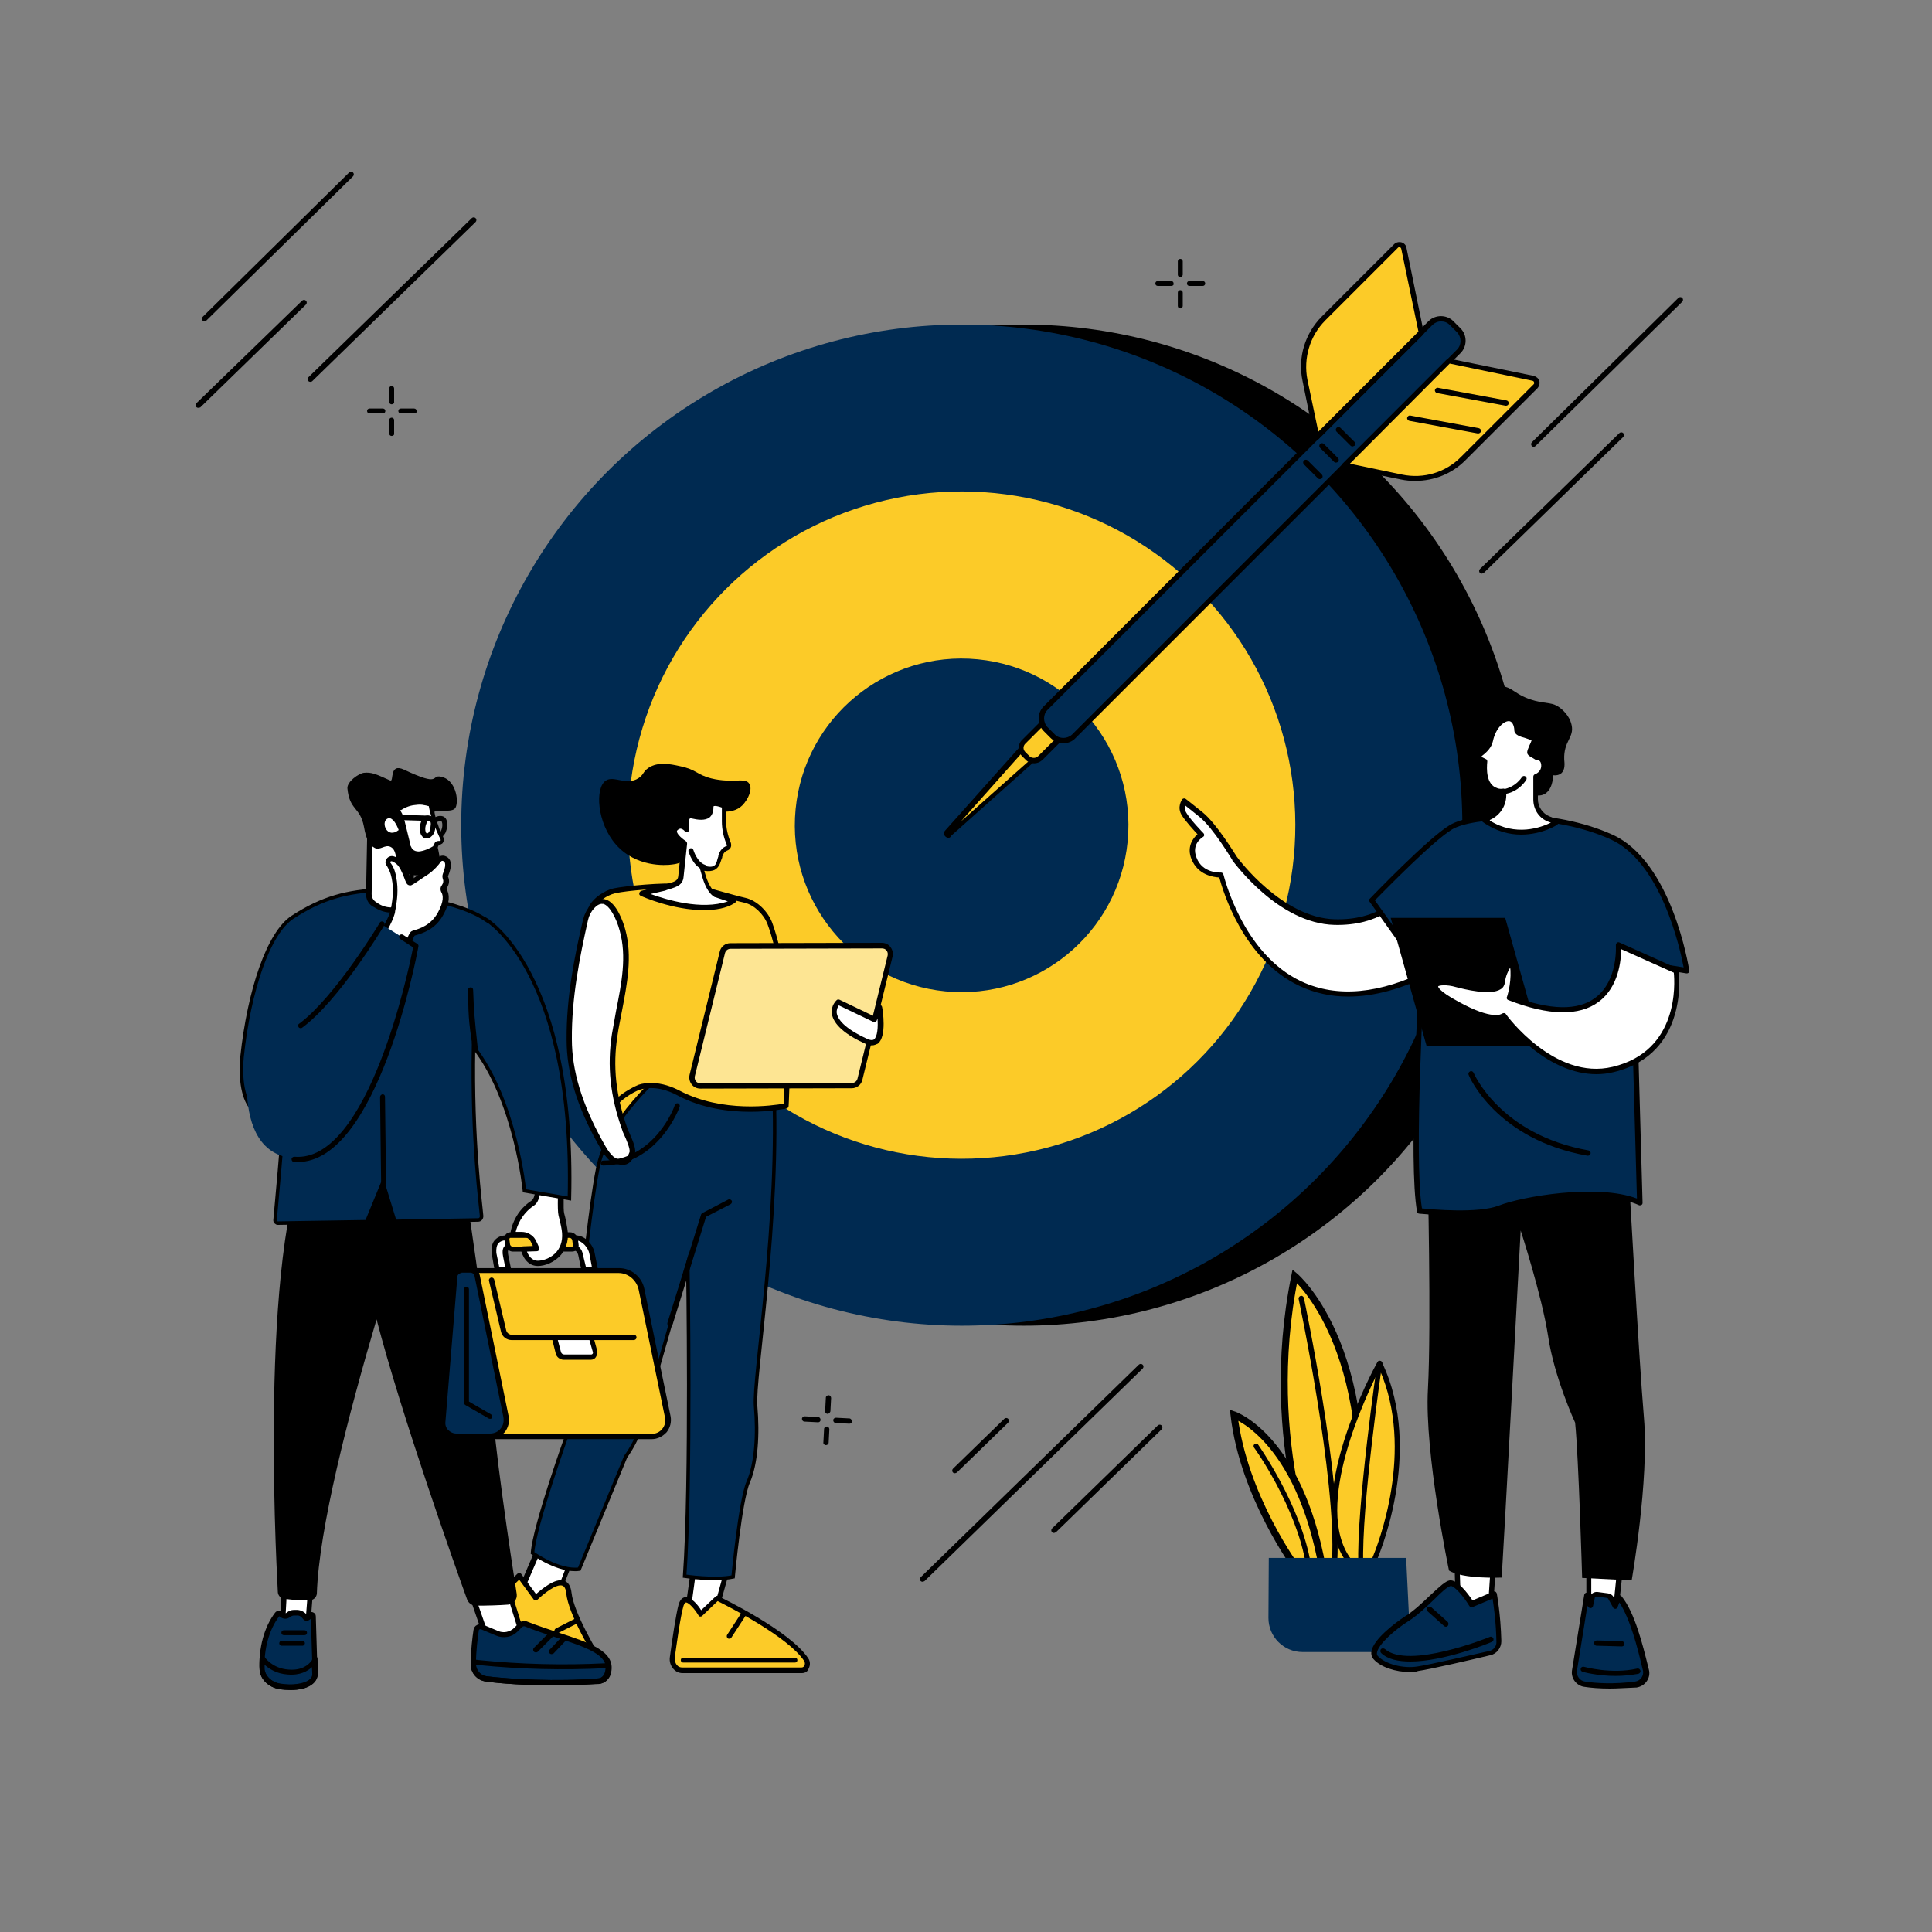<svg xmlns="http://www.w3.org/2000/svg" xmlns:xlink="http://www.w3.org/1999/xlink" id="Layer_1" x="0px" y="0px" viewBox="0 0 550 550" xml:space="preserve"><rect x="0" y="0" width="550" height="550" fill="#808080" stroke="none"/><g id="Internal_marketing_5_">	<g>		<g>			<circle cx="291.4" cy="234.9" r="142.5"></circle>			<circle fill="#002A51" cx="273.8" cy="234.9" r="142.5"></circle>							<ellipse transform="matrix(0.707 -0.707 0.707 0.707 -85.882 262.394)" fill="#FCCB28" cx="273.8" cy="234.9" rx="95" ry="95"></ellipse>							<ellipse transform="matrix(9.653610e-02 -0.995 0.995 9.653610e-02 13.597 484.711)" fill="#002A51" cx="273.8" cy="234.9" rx="47.5" ry="47.5"></ellipse>		</g>		<g>			<g>				<path fill="#FCCB28" d="M269.7,237l22.4-25.1l3.3,3.3l-25.1,22.4C269.9,238,269.3,237.4,269.7,237z"></path>				<path d="M270,238.5c-0.3,0-0.6-0.1-0.9-0.4c-0.5-0.5-0.5-1.2,0-1.7l22.4-25.1c0.1-0.2,0.3-0.2,0.5-0.2c0.2,0,0.4,0.1,0.5,0.2     l3.3,3.3c0.1,0.1,0.2,0.3,0.2,0.5c0,0.2-0.1,0.4-0.2,0.5l-25.1,22.4C270.6,238.4,270.3,238.5,270,238.5z M270.2,237.5     C270.2,237.5,270.2,237.5,270.2,237.5S270.2,237.5,270.2,237.5z M269.7,237L269.7,237L269.7,237z M292.1,213l-18.5,20.8     l20.8-18.5L292.1,213z"></path>			</g>			<g>				<path fill="#FCCB28" d="M292,215.3L292,215.3c-1.3-1.3-1.3-3.4,0-4.7l9.2-9.2l4.7,4.7l-9.2,9.2     C295.4,216.6,293.3,216.6,292,215.3z"></path>				<path d="M294.4,217.3c-0.9,0-1.7-0.3-2.3-0.9l-1.2-1.2c-1.2-1.2-1.2-3.3,0-4.5l9.8-9.8c0.3-0.3,0.8-0.3,1.1,0l4.7,4.7     c0.1,0.1,0.2,0.3,0.2,0.5c0,0.2-0.1,0.4-0.2,0.5l-9.8,9.8C296,217,295.2,217.3,294.4,217.3z M301.2,202.4l-9.3,9.3     c-0.7,0.7-0.7,1.7,0,2.4l1.2,1.2h0c0.6,0.6,1.8,0.6,2.4,0l9.3-9.3L301.2,202.4z"></path>			</g>			<g>				<path fill="#002A51" d="M299.8,209.6l-2.1-2.1c-1.6-1.6-1.6-4.3,0-5.9L407.3,92c1.6-1.6,4.3-1.6,5.9,0l2.1,2.1     c1.6,1.6,1.6,4.3,0,5.9L305.7,209.6C304.1,211.3,301.4,211.3,299.8,209.6z"></path>				<path d="M302.7,211.6c-1.3,0-2.5-0.5-3.5-1.4l-2.1-2.1c-1.9-1.9-1.9-5.1,0-7L406.7,91.4c0.9-0.9,2.2-1.4,3.5-1.4     c1.3,0,2.6,0.5,3.5,1.4l2.1,2.1c1.9,1.9,1.9,5.1,0,7L306.2,210.1C305.3,211.1,304,211.6,302.7,211.6z M410.2,91.5     c-0.9,0-1.8,0.4-2.4,1L298.2,202.1c-1.3,1.3-1.3,3.5,0,4.9l2.1,2.1c1.3,1.3,3.5,1.3,4.9,0L414.8,99.5c1.3-1.3,1.3-3.5,0-4.9     l-2.1-2.1C412,91.8,411.2,91.5,410.2,91.5z"></path>			</g>			<g>				<g>					<path fill="#FCCB28" d="M374.8,124.4l-3.3-16.2c-1.3-6.4,0.7-13,5.3-17.6L397.4,70c0.8-0.8,2-0.4,2.2,0.7l4.9,24L374.8,124.4z"></path>					<path d="M374.8,125.2c-0.1,0-0.1,0-0.2,0c-0.3-0.1-0.5-0.3-0.5-0.6l-3.3-16.2c-1.4-6.6,0.7-13.5,5.5-18.3l20.6-20.6      c0.5-0.5,1.3-0.7,2.1-0.5c0.7,0.2,1.3,0.8,1.4,1.6l4.9,24c0.1,0.2,0,0.5-0.2,0.7l-29.7,29.7C375.2,125.1,375,125.2,374.8,125.2      z M398.3,70.4c-0.1,0-0.3,0-0.4,0.2l-20.6,20.6c-4.4,4.4-6.3,10.8-5.1,16.9l3.1,14.8l28.5-28.5l-4.9-23.6      c-0.1-0.3-0.3-0.4-0.4-0.4C398.4,70.4,398.4,70.4,398.3,70.4z"></path>				</g>				<g>					<path fill="#FCCB28" d="M382.8,132.5l16.2,3.3c6.4,1.3,13-0.7,17.6-5.3l20.6-20.6c0.8-0.8,0.4-2-0.7-2.2l-24-4.9L382.8,132.5z"></path>					<path d="M402.9,136.9c-1.4,0-2.7-0.1-4.1-0.4l-16.2-3.3c-0.3-0.1-0.5-0.3-0.6-0.5c-0.1-0.3,0-0.5,0.2-0.7l29.7-29.7      c0.2-0.2,0.4-0.3,0.7-0.2l24,4.9c0.7,0.2,1.4,0.7,1.6,1.4c0.2,0.7,0,1.5-0.5,2.1l-20.6,20.6      C413.3,134.9,408.2,136.9,402.9,136.9z M384.3,132l14.8,3.1c6.2,1.3,12.5-0.6,16.9-5.1l20.6-20.6c0.2-0.2,0.2-0.5,0.1-0.6      c0-0.1-0.1-0.3-0.4-0.4l-23.6-4.9L384.3,132z"></path>				</g>				<g>					<path fill="#FFFFFF" d="M409.2,111.1l19.5,3.6L409.2,111.1z"></path>					<path d="M428.7,115.5c0,0-0.1,0-0.1,0l-19.5-3.6c-0.4-0.1-0.7-0.5-0.6-0.9c0.1-0.4,0.5-0.7,0.9-0.6l19.5,3.6      c0.4,0.1,0.7,0.5,0.6,0.9C429.4,115.3,429.1,115.5,428.7,115.5z"></path>				</g>				<g>					<path fill="#FFFFFF" d="M401.3,119l19.5,3.6L401.3,119z"></path>					<path d="M420.8,123.4c0,0-0.1,0-0.1,0l-19.5-3.6c-0.4-0.1-0.7-0.5-0.6-0.9c0.1-0.4,0.5-0.7,0.9-0.6l19.5,3.6      c0.4,0.1,0.7,0.5,0.6,0.9C421.5,123.2,421.1,123.4,420.8,123.4z"></path>				</g>			</g>			<g>				<g>					<path fill="#FFFFFF" d="M371.6,131.6l4,4L371.6,131.6z"></path>					<path d="M375.7,136.4c-0.2,0-0.4-0.1-0.5-0.2l-4-4c-0.3-0.3-0.3-0.8,0-1.1c0.3-0.3,0.8-0.3,1.1,0l4,4c0.3,0.3,0.3,0.8,0,1.1      C376,136.3,375.9,136.4,375.7,136.4z"></path>				</g>				<g>					<path fill="#FFFFFF" d="M376.3,127l4,4L376.3,127z"></path>					<path d="M380.3,131.7c-0.2,0-0.4-0.1-0.5-0.2l-4-4c-0.3-0.3-0.3-0.8,0-1.1c0.3-0.3,0.8-0.3,1.1,0l4,4c0.3,0.3,0.3,0.8,0,1.1      C380.7,131.6,380.5,131.7,380.3,131.7z"></path>				</g>				<g>					<path fill="#FFFFFF" d="M380.9,122.3l4,4L380.9,122.3z"></path>					<path d="M385,127.1c-0.2,0-0.4-0.1-0.5-0.2l-4-4c-0.3-0.3-0.3-0.8,0-1.1s0.8-0.3,1.1,0l4,4c0.3,0.3,0.3,0.8,0,1.1      C385.3,127,385.2,127.1,385,127.1z"></path>				</g>			</g>		</g>	</g>	<g>		<g>			<path d="M111.5,115.1c-0.4,0-0.7-0.3-0.7-0.7v-3.8c0-0.4,0.3-0.7,0.7-0.7c0.4,0,0.7,0.3,0.7,0.7v3.8    C112.3,114.8,111.9,115.1,111.5,115.1z"></path>			<path d="M111.5,124.1c-0.4,0-0.7-0.3-0.7-0.7v-3.8c0-0.4,0.3-0.7,0.7-0.7c0.4,0,0.7,0.3,0.7,0.7v3.8    C112.3,123.8,111.9,124.1,111.5,124.1z"></path>			<path d="M109,117.7h-3.8c-0.4,0-0.7-0.3-0.7-0.7c0-0.4,0.3-0.7,0.7-0.7h3.8c0.4,0,0.7,0.3,0.7,0.7    C109.7,117.4,109.4,117.7,109,117.7z"></path>			<path d="M117.9,117.7h-3.8c-0.4,0-0.7-0.3-0.7-0.7c0-0.4,0.3-0.7,0.7-0.7h3.8c0.4,0,0.7,0.3,0.7,0.7    C118.7,117.4,118.4,117.7,117.9,117.7z"></path>		</g>		<g>			<path d="M336,78.9c-0.4,0-0.7-0.3-0.7-0.7v-3.8c0-0.4,0.3-0.7,0.7-0.7s0.7,0.3,0.7,0.7v3.8C336.7,78.5,336.4,78.9,336,78.9z"></path>			<path d="M336,87.8c-0.4,0-0.7-0.3-0.7-0.7v-3.8c0-0.4,0.3-0.7,0.7-0.7s0.7,0.3,0.7,0.7v3.8C336.7,87.5,336.4,87.8,336,87.8z"></path>			<path d="M333.4,81.4h-3.8c-0.4,0-0.7-0.3-0.7-0.7c0-0.4,0.3-0.7,0.7-0.7h3.8c0.4,0,0.7,0.3,0.7,0.7    C334.2,81.1,333.9,81.4,333.4,81.4z"></path>			<path d="M342.4,81.4h-3.8c-0.4,0-0.7-0.3-0.7-0.7c0-0.4,0.3-0.7,0.7-0.7h3.8c0.4,0,0.7,0.3,0.7,0.7    C343.1,81.1,342.8,81.4,342.4,81.4z"></path>		</g>		<g>			<path d="M235.6,402.5C235.6,402.5,235.5,402.5,235.6,402.5c-0.4,0-0.8-0.4-0.7-0.8l0.2-3.8c0-0.4,0.4-0.7,0.8-0.7    c0.4,0,0.7,0.4,0.7,0.8l-0.2,3.8C236.3,402.1,236,402.5,235.6,402.5z"></path>			<path d="M235.1,411.4C235.1,411.4,235.1,411.4,235.1,411.4c-0.4,0-0.8-0.4-0.7-0.8l0.2-3.8c0-0.4,0.4-0.7,0.8-0.7    c0.4,0,0.7,0.4,0.7,0.8l-0.2,3.8C235.9,411.1,235.5,411.4,235.1,411.4z"></path>			<path d="M232.9,404.9C232.9,404.9,232.9,404.9,232.9,404.9l-3.9-0.2c-0.4,0-0.7-0.4-0.7-0.8c0-0.4,0.4-0.7,0.8-0.7l3.8,0.2    c0.4,0,0.7,0.4,0.7,0.8C233.6,404.6,233.3,404.9,232.9,404.9z"></path>			<path d="M241.8,405.3C241.8,405.3,241.8,405.3,241.8,405.3l-3.9-0.2c-0.4,0-0.7-0.4-0.7-0.8c0-0.4,0.4-0.7,0.8-0.7l3.8,0.2    c0.4,0,0.7,0.4,0.7,0.8C242.6,405,242.2,405.3,241.8,405.3z"></path>		</g>		<path d="M421.8,163.3c-0.2,0-0.4-0.1-0.5-0.2c-0.3-0.3-0.3-0.8,0-1.1l39.7-38.7c0.3-0.3,0.8-0.3,1.1,0c0.3,0.3,0.3,0.8,0,1.1   l-39.7,38.7C422.1,163.2,422,163.3,421.8,163.3z"></path>		<path d="M262.6,450.3c-0.2,0-0.4-0.1-0.5-0.2c-0.3-0.3-0.3-0.8,0-1.1l62.1-60.5c0.3-0.3,0.8-0.3,1.1,0c0.3,0.3,0.3,0.8,0,1.1   l-62.1,60.5C263,450.2,262.8,450.3,262.6,450.3z"></path>		<path d="M436.6,127.2c-0.2,0-0.4-0.1-0.5-0.2c-0.3-0.3-0.3-0.8,0-1.1l41.7-41.1c0.3-0.3,0.8-0.3,1.1,0c0.3,0.3,0.3,0.8,0,1.1   L437.1,127C437,127.1,436.8,127.2,436.6,127.2z"></path>		<path d="M56.4,116.1c-0.2,0-0.4-0.1-0.5-0.2c-0.3-0.3-0.3-0.8,0-1.1L86,85.6c0.3-0.3,0.8-0.3,1.1,0c0.3,0.3,0.3,0.8,0,1.1   l-30.1,29.3C56.8,116,56.6,116.1,56.4,116.1z"></path>		<path d="M88.3,108.7c-0.2,0-0.4-0.1-0.5-0.2c-0.3-0.3-0.3-0.8,0-1.1l46.5-45.3c0.3-0.3,0.8-0.3,1.1,0c0.3,0.3,0.3,0.8,0,1.1   l-46.5,45.3C88.7,108.7,88.5,108.7,88.3,108.7z"></path>		<path d="M300,436.4c-0.2,0-0.4-0.1-0.5-0.2c-0.3-0.3-0.3-0.8,0-1.1l30.1-29.3c0.3-0.3,0.8-0.3,1.1,0c0.3,0.3,0.3,0.8,0,1.1   l-30.1,29.3C300.3,436.3,300.2,436.4,300,436.4z"></path>		<path d="M271.8,419.4c-0.2,0-0.4-0.1-0.5-0.2c-0.3-0.3-0.3-0.8,0-1.1l14.6-14.2c0.3-0.3,0.8-0.3,1.1,0c0.3,0.3,0.3,0.8,0,1.1   l-14.6,14.2C272.2,419.3,272,419.4,271.8,419.4z"></path>		<path d="M58.2,91.5c-0.2,0-0.4-0.1-0.5-0.2c-0.3-0.3-0.3-0.8,0-1.1l41.7-41.1c0.3-0.3,0.8-0.3,1.1,0c0.3,0.3,0.3,0.8,0,1.1   L58.7,91.3C58.5,91.4,58.3,91.5,58.2,91.5z"></path>	</g>	<g>		<g>			<polygon fill="#FFFFFF" points="197.6,446.3 195.3,462.4 202.8,462.4 207.6,444.9    "></polygon>			<path d="M202.8,463.1h-7.5c-0.2,0-0.4-0.1-0.6-0.3c-0.1-0.2-0.2-0.4-0.2-0.6l2.3-16.1c0-0.3,0.3-0.6,0.6-0.6l10-1.4    c0.2,0,0.5,0.1,0.7,0.2c0.2,0.2,0.2,0.4,0.2,0.7l-4.9,17.5C203.4,462.9,203.1,463.1,202.8,463.1z M196.2,461.6h6l4.4-15.9    l-8.4,1.2L196.2,461.6z"></path>		</g>		<g>			<path fill="#FCCB28" d="M228.3,475.5h-34c-1.8,0-3.1-1.8-2.9-3.8c0.6-4.5,1.6-11.9,2.5-14.8c1.3-4.5,5.6,2.7,5.6,2.7l4.8-4.5    c0,0,20.2,9.6,25.3,17.5C230.5,473.7,229.7,475.5,228.3,475.5z"></path>			<path d="M228.3,476.3h-34c-1,0-1.9-0.4-2.6-1.2c-0.8-0.9-1.2-2.1-1-3.4c0.7-5.2,1.7-12,2.5-15c0.4-1.2,1-1.9,1.8-2    c1.7-0.2,3.7,2.2,4.6,3.7l4.1-3.9c0.2-0.2,0.6-0.3,0.8-0.1c0.8,0.4,20.4,9.8,25.6,17.7c0.6,0.9,0.6,2,0.1,2.9    C230,475.8,229.2,476.3,228.3,476.3z M195.3,456.2C195.3,456.2,195.3,456.2,195.3,456.2c-0.3,0-0.5,0.4-0.7,0.9    c-0.9,3-1.9,10.5-2.5,14.7c-0.1,0.8,0.1,1.6,0.6,2.2c0.4,0.5,0.9,0.7,1.5,0.7h34c0.4,0,0.7-0.3,0.8-0.5c0.2-0.4,0.2-1-0.1-1.4    c-4.6-6.9-21.6-15.5-24.6-17l-4.4,4.2c-0.2,0.2-0.4,0.2-0.6,0.2c-0.2,0-0.4-0.2-0.5-0.4C197.8,458.1,196.1,456.2,195.3,456.2z"></path>		</g>		<path d="M226.3,473.3h-31.8c-0.4,0-0.7-0.3-0.7-0.7c0-0.4,0.3-0.7,0.7-0.7h31.8c0.4,0,0.7,0.3,0.7,0.7   C227,473,226.7,473.3,226.3,473.3z"></path>		<g>			<g>				<path fill="#FFFFFF" d="M156.2,434.3c-0.7,1.8-8.6,20.3-8.6,20.3l6,7.5l4.1-4.8l8.2-21.1L156.2,434.3z"></path>				<path d="M153.5,462.8C153.5,462.8,153.5,462.8,153.5,462.8c-0.2,0-0.4-0.1-0.6-0.3l-6-7.5c-0.2-0.2-0.2-0.5-0.1-0.8     c0.1-0.2,7.9-18.5,8.6-20.2c0.1-0.3,0.5-0.5,0.8-0.5l9.6,1.8c0.2,0,0.4,0.2,0.5,0.4c0.1,0.2,0.1,0.4,0,0.6l-8.2,21.1     c0,0.1-0.1,0.2-0.1,0.2l-4.1,4.8C154,462.7,153.7,462.8,153.5,462.8z M148.4,454.5l5.1,6.4l3.5-4l7.8-20.2l-8.1-1.5     C155.3,438.5,149.5,451.9,148.4,454.5z"></path>			</g>			<g>				<path fill="#FCCB28" d="M143,453.3c-1.1,1-1.4,2.6-0.9,4c1.7,4.7,6.4,15.1,14.8,18.2c6.7,2.4,11.3,2.4,13.8,2.1     c1.2-0.2,1.8-1.5,1.2-2.6c-2.8-4.5-9.4-15.6-10-21.4c-0.8-7.3-9.5,1.4-9.5,1.4l-4.7-6.4L143,453.3z"></path>				<path d="M168.2,478.4c-2.8,0-6.6-0.5-11.5-2.3c-8.7-3.2-13.6-14.1-15.3-18.6c-0.6-1.7-0.2-3.5,1.1-4.8l4.8-4.7     c0.2-0.1,0.4-0.2,0.6-0.2c0.2,0,0.4,0.1,0.5,0.3l4.2,5.7c1.6-1.4,5.5-4.7,8-3.8c1.2,0.4,1.9,1.6,2.1,3.4     c0.6,5.6,7.1,16.6,9.9,21.1c0.4,0.7,0.5,1.6,0.1,2.3c-0.3,0.7-1,1.3-1.9,1.4C170.1,478.4,169.2,478.4,168.2,478.4z M147.8,449.7     l-4.2,4.1c0,0,0,0,0,0c-0.8,0.8-1.1,2.1-0.7,3.2c1.6,4.3,6.2,14.8,14.4,17.7c6.5,2.4,10.9,2.4,13.4,2c0.3,0,0.6-0.2,0.7-0.5     c0.1-0.3,0.1-0.6-0.1-0.9c-2.8-4.6-9.5-15.8-10.1-21.7c-0.1-1.2-0.5-2-1.1-2.2c-1.7-0.6-5.2,2.2-7.1,4c-0.2,0.2-0.4,0.2-0.6,0.2     c-0.2,0-0.4-0.1-0.5-0.3L147.8,449.7z M143,453.3L143,453.3L143,453.3z"></path>			</g>			<path d="M167.1,475c0,0-0.1,0-0.1,0c-18.5-2.9-23-18.6-23-18.8c-0.1-0.4,0.1-0.8,0.5-0.9c0.4-0.1,0.8,0.1,0.9,0.5    c0,0.1,4.3,15,21.8,17.7c0.4,0.1,0.7,0.4,0.6,0.8C167.8,474.7,167.4,475,167.1,475z"></path>			<path d="M158.6,465c-0.3,0-0.5-0.1-0.7-0.4c-0.2-0.4,0-0.8,0.3-1l5.9-3c0.4-0.2,0.8,0,1,0.3c0.2,0.4,0,0.8-0.3,1l-5.9,3    C158.8,465,158.7,465,158.6,465z"></path>		</g>		<path d="M207.6,466.5c-0.1,0-0.3,0-0.4-0.1c-0.3-0.2-0.4-0.7-0.2-1l4.1-6.3c0.2-0.3,0.7-0.4,1-0.2c0.3,0.2,0.4,0.7,0.2,1l-4.1,6.3   C208.1,466.4,207.9,466.5,207.6,466.5z"></path>		<g>			<path fill="#FCCB28" d="M181.9,327.8c0,0-12.2-9.8-5.8-15.1c5.8-4.7,10.2-4.5,10.2-4.5L181.9,327.8z"></path>			<path d="M181.9,328.5c-0.2,0-0.3-0.1-0.5-0.2c-0.3-0.3-7.9-6.4-7.9-11.9c0-1.7,0.7-3.2,2.2-4.4c5.9-4.9,10.6-4.7,10.8-4.7    c0.2,0,0.4,0.1,0.6,0.3c0.1,0.2,0.2,0.4,0.1,0.6l-4.5,19.6c-0.1,0.3-0.2,0.5-0.5,0.5C182.1,328.5,182,328.5,181.9,328.5z     M185.4,309c-1.5,0.2-4.9,1-8.8,4.3c-1.1,0.9-1.6,2-1.6,3.2c0,3.7,4.5,8.2,6.5,9.9L185.4,309z"></path>		</g>		<path fill="#002A51" stroke="#000000" stroke-miterlimit="10" d="M190.8,303.5c0,0-16.3,13.2-20.1,26.9   c-3.2,11.4-9.1,77.6-9.1,77.6s-9.5,26.4-10,34.1c0,0,7.5,5.4,13.3,4.6l13.2-32c0,0,2.9-3.9,4.3-8.4c1.4-4.5,13.4-46.7,13.4-46.7   s1,62.5-0.9,89.1c0,0,8.6,1.3,13.8,0.2c0,0,2-21.7,4.3-27c2.3-5.3,2.8-13.6,2.1-21.6c-0.7-8,7.1-53.1,5.1-93L190.8,303.5z"></path>		<path fill="#002A51" d="M165.8,423.7c-0.4,0-0.7-0.3-0.7-0.7c0-0.4,0.3-0.8,0.7-0.8c0.1,0,5.5-0.6,9.8-6.3c0.2-0.3,0.7-0.4,1-0.1   c0.3,0.2,0.4,0.7,0.1,1C172,423,166.1,423.7,165.8,423.7C165.9,423.7,165.8,423.7,165.8,423.7z"></path>		<path d="M190.7,377.5c-0.1,0-0.1,0-0.2,0c-0.4-0.1-0.6-0.5-0.5-0.9l9.6-30.9c0.1-0.2,0.2-0.3,0.4-0.4l7.3-3.8c0.4-0.2,0.8,0,1,0.3   c0.2,0.4,0,0.8-0.3,1l-7,3.6l-9.5,30.6C191.4,377.3,191.1,377.5,190.7,377.5z"></path>		<g>			<path fill="#FCCB28" d="M175,315.2c-0.3-2,5.5-5.3,7-5.7c3.8-1.2,7.7-0.2,11.1,1.6c14,7.4,30.6,3.7,30.6,3.7s2.3-33.5-4.6-52    c-1.1-2.9-4-5.9-7-6.5c-6.5-1.4-11.2-3.5-18.2-4c-5.3-0.4-15.7,0.6-19,1.3c-3.3,0.7-7.5,4.3-6.6,6.4l7.7,11.1    C172.5,293.3,172.6,300.7,175,315.2z"></path>			<path d="M213.6,316.5c-6,0-13.7-0.9-20.8-4.7c-2.6-1.4-6.6-2.8-10.6-1.6c-2,0.6-6.7,3.7-6.5,4.9c0,0,0,0,0,0    c0.1,0.4-0.2,0.8-0.6,0.9c-0.4,0.1-0.8-0.2-0.9-0.6c0,0,0,0,0,0c-2.3-14.4-2.5-21.9,0.9-44.1l-7.5-10.9c0,0-0.1-0.1-0.1-0.1    c-0.2-0.5-0.3-1.4,0.3-2.5c1.1-2.1,4.2-4.3,6.9-4.9c3.4-0.7,13.8-1.7,19.2-1.3c4.7,0.3,8.4,1.3,12.2,2.4c1.9,0.5,3.9,1.1,6.1,1.6    c3.5,0.8,6.5,4.1,7.6,7c6.9,18.5,4.7,52,4.7,52.3c0,0.3-0.3,0.6-0.6,0.7C223.6,315.6,219.4,316.5,213.6,316.5z M185.4,308.3    c3.1,0,6,1.1,8.1,2.2c12.2,6.4,26.6,4.2,29.6,3.7c0.3-4.5,1.7-34.3-4.6-51.1c-1.1-2.9-3.9-5.5-6.5-6.1c-2.2-0.5-4.3-1.1-6.2-1.6    c-3.8-1.1-7.3-2.1-11.9-2.4c-5.1-0.3-15.4,0.5-18.8,1.3c-2.2,0.5-5,2.4-5.9,4.2c-0.2,0.3-0.4,0.8-0.2,1.2l7.6,11.1    c0.1,0.2,0.2,0.3,0.1,0.5c-3.3,21-3.3,28.8-1.3,41.6c1.9-2,5.6-3.8,6.4-4.1C183,308.4,184.2,308.3,185.4,308.3z"></path>		</g>		<g>			<path d="M195.8,244.2c-1.6,1.5-3.5,1.8-4.4,1.9c-2,0.3-10.3,0.8-16-5.6c-5.5-6.2-6.1-16.3-2.9-18.3c2.3-1.5,5.9,1.6,9.3-0.7    c1.5-1,1.2-1.8,2.8-2.9c2.7-1.8,6.2-1.1,8.9-0.5c4.9,1,4.7,2.4,9,3.5c6.1,1.5,9.6-0.4,10.8,1.5c1,1.6-0.3,4.4-1.9,6.1    c-3.4,3.4-7.6,0.5-10.2,3.7c-1.6,2-1.4,4.6-3.8,9.5C196.9,242.7,196.5,243.5,195.8,244.2z"></path>			<g>				<path fill="#FFFFFF" d="M200.5,248.9c-0.2-0.6-0.4-1.3-0.6-2c1.4,0.6,2.8,0.7,3.7,0.2c1.1-0.6,1.2-1.7,1.7-3.1     c0.2-0.6,0.3-1.2,0.9-1.8c0.3-0.3,0.7-0.5,1-0.6c0.4-0.2,0.6-0.6,0.5-1.1l-0.1-0.3c-0.9-2-1.3-4.2-1.3-6.4l0-4.4     c-2.4-0.9-3.2-0.8-3.6-0.4c-0.1,0.1-0.3,0.2-0.3,0.9c0,3.2-2.9,2.9-5.3,2.3c-2.4-0.6-1.6,3.9-1.6,3.9s-1.5-2-3.2-0.3     c-1.2,1.2,1.1,3.2,2.6,4.2l-1,9.4c-0.3,2.5-2.6,2.4-4.9,3.3l-6.3,1.6c0,0,16.4,7.3,26.5,2.1l-5.4-1.9     C202,253.7,201,250.6,200.5,248.9z"></path>				<path d="M200.4,259.1c-8.7,0-17.5-3.8-18-4.1c-0.3-0.1-0.5-0.4-0.4-0.7c0-0.3,0.3-0.6,0.6-0.7l6.2-1.6c0.5-0.2,1-0.3,1.5-0.5     c1.8-0.5,2.7-0.8,2.8-2.2l0.9-8.9c-1.8-1.4-2.8-2.6-2.9-3.6c0-0.6,0.1-1.1,0.5-1.5c0.8-0.8,1.6-0.9,2.1-0.9     c0.3,0,0.5,0.1,0.7,0.1c0-1,0.2-2.1,0.8-2.7c0.3-0.3,0.9-0.6,1.8-0.4c0.7,0.2,2.9,0.7,3.9,0c0.4-0.3,0.5-0.8,0.5-1.6     c0-0.7,0.2-1.1,0.4-1.4c0.7-0.8,2.1-0.8,4.4,0.2c0.3,0.1,0.5,0.4,0.5,0.7l0,4.4c0,2.1,0.5,4.2,1.3,6.1l0.1,0.3c0,0,0,0.1,0,0.1     c0.2,0.8-0.2,1.6-1,1.9c-0.3,0.1-0.6,0.3-0.8,0.5c-0.4,0.4-0.5,0.9-0.7,1.3l0,0.2c-0.1,0.2-0.1,0.4-0.2,0.5     c-0.4,1.2-0.7,2.3-1.9,3c-0.8,0.4-1.8,0.5-3,0.3c0.1,0.2,0.1,0.5,0.2,0.7c0,0,0,0,0,0c0.3,1.1,1.3,4.3,2.9,5.3l5.4,1.8     c0.3,0.1,0.5,0.4,0.5,0.7c0,0.3-0.1,0.6-0.4,0.7C206.8,258.6,203.6,259.1,200.4,259.1z M185.2,254.5c4.4,1.6,14.5,4.7,22,2.1     l-3.6-1.2c0,0-0.1,0-0.1,0c-2-1.1-3.1-4-3.7-6.2c-0.2-0.7-0.4-1.4-0.6-2.1c-0.1-0.3,0-0.6,0.2-0.7c0.2-0.2,0.5-0.2,0.8-0.1     c1.2,0.5,2.4,0.6,3,0.2c0.6-0.3,0.8-0.9,1.1-2.1c0.1-0.2,0.1-0.4,0.2-0.6l0-0.2c0.2-0.6,0.4-1.3,1.1-2c0.3-0.3,0.8-0.6,1.3-0.8     c0.1,0,0.1-0.1,0.1-0.1l-0.1-0.2c-0.9-2.1-1.4-4.4-1.4-6.7l0-3.9c-1.9-0.7-2.3-0.4-2.3-0.4c0,0,0,0-0.1,0.1c0,0,0,0.1,0,0.3     c0,1.2-0.4,2.2-1.1,2.8c-1.3,1-3.4,0.7-5.1,0.3c-0.3-0.1-0.4,0-0.5,0c-0.4,0.4-0.4,2-0.2,3c0.1,0.3-0.1,0.7-0.4,0.8     c-0.3,0.1-0.7,0-0.9-0.2c-0.1-0.2-0.6-0.6-1.1-0.7c-0.3,0-0.6,0.1-1,0.5c-0.1,0.1-0.1,0.2-0.1,0.3c0,0.5,0.7,1.5,2.6,2.8     c0.2,0.2,0.3,0.4,0.3,0.7l-1,9.4c-0.2,2.4-2.1,2.9-3.9,3.5c-0.5,0.1-1,0.3-1.5,0.5c0,0,0,0-0.1,0L185.2,254.5z"></path>			</g>			<path d="M200.4,247.6c-0.1,0-0.2,0-0.2,0c-3-1-4.1-5-4.2-5.2c-0.1-0.4,0.1-0.8,0.5-0.9c0.4-0.1,0.8,0.1,0.9,0.5l0,0    c0,0,1,3.4,3.3,4.2c0.4,0.1,0.6,0.6,0.5,0.9C201,247.4,200.7,247.6,200.4,247.6z"></path>		</g>		<g>			<path fill="#FDE593" d="M199.4,309.1l43.1-0.1c1.1,0,2-0.7,2.3-1.8l8.6-35.1c0.4-1.5-0.8-2.9-2.3-2.9l-43.1,0.1    c-1.1,0-2,0.7-2.3,1.8l-8.6,35.1C196.7,307.7,197.9,309.1,199.4,309.1z"></path>			<path d="M199.4,309.9c-1,0-1.9-0.4-2.5-1.2c-0.6-0.8-0.8-1.7-0.6-2.7l8.6-35.1c0.3-1.4,1.6-2.4,3-2.4l43.1-0.1c0,0,0,0,0,0    c1,0,1.9,0.4,2.5,1.2c0.6,0.8,0.8,1.7,0.6,2.7l-8.6,35.1c-0.3,1.4-1.6,2.4-3,2.4L199.4,309.9    C199.4,309.9,199.4,309.9,199.4,309.9z M251.1,270C251.1,270,251.1,270,251.1,270l-43.1,0.1c-0.8,0-1.4,0.5-1.6,1.2l-8.6,35.1    c-0.1,0.5,0,1,0.3,1.4c0.3,0.4,0.8,0.6,1.3,0.6c0,0,0,0,0,0l0,0l43.1-0.1c0.8,0,1.4-0.5,1.6-1.2l8.6-35.1c0.1-0.5,0-1-0.3-1.4    C252.1,270.2,251.6,270,251.1,270z"></path>		</g>		<g>			<path fill="#FFFFFF" d="M250.2,286.7l-1.3,3.5l-10.4-4.9c0,0-5.7,4.9,8.1,11.2C252.5,299.1,250.2,286.7,250.2,286.7z"></path>			<path d="M248.2,297.6c-0.5,0-1.1-0.1-1.7-0.4c-6-2.7-9.2-5.6-9.7-8.6c-0.3-2.4,1.3-3.8,1.4-3.9c0.2-0.2,0.5-0.2,0.8-0.1l9.6,4.6    l1-2.7c0.1-0.3,0.4-0.5,0.8-0.5c0.3,0,0.6,0.3,0.7,0.6c0.2,0.9,1.4,8.5-1.2,10.5C249.4,297.3,248.9,297.6,248.2,297.6z     M238.8,286.2c-0.3,0.4-0.7,1.2-0.6,2.2c0.3,1.7,2,4.3,8.8,7.4c1.2,0.5,1.7,0.2,1.8,0.1c1-0.8,1.2-3.5,1-6l-0.2,0.6    c-0.1,0.2-0.2,0.4-0.4,0.4c-0.2,0.1-0.4,0.1-0.6,0L238.8,286.2z"></path>		</g>		<g>			<path fill="#FFFFFF" d="M175.7,330.6c2.1,0.4,3.2,0.5,4.2-2.4c0.5-1.5-1.6-5.4-2.1-6.9c-3.2-8.9-4.3-17.6-2.9-26.8    c1.5-9.7,4.9-20,2.3-29.7c-0.9-3.3-4.1-11.6-8.7-6.7c-0.9,1-1.6,2.3-1.9,3.6c-2.5,11.2-4.7,22.6-4.6,34.1    c0.1,10.4,3.8,20.2,8.8,29.3C172.1,327.4,173.7,330.2,175.7,330.6z"></path>			<path d="M177.3,331.6c-0.5,0-1.1-0.1-1.8-0.2l0,0c-2.4-0.5-4-3.5-5.3-5.8c-6-10.7-8.9-20.4-8.9-29.6c-0.1-12,2.2-23.6,4.7-34.3    c0.4-1.5,1.1-2.9,2.1-4c1.4-1.5,2.7-2,4.1-1.7c3.4,0.8,5.3,6.8,5.8,8.6c2.1,7.7,0.5,15.7-1,23.5c-0.4,2.2-0.9,4.4-1.2,6.6    c-1.4,8.8-0.5,17.2,2.8,26.5c0.1,0.3,0.3,0.8,0.6,1.4c1.1,2.5,2,4.7,1.5,6C179.8,330.9,178.7,331.6,177.3,331.6z M171.4,257.3    c-0.7,0-1.5,0.4-2.3,1.3c-0.8,0.9-1.4,2-1.7,3.3c-2.4,10.7-4.7,22.2-4.6,34c0,8.9,2.9,18.4,8.7,28.9c1.1,2,2.6,4.7,4.3,5.1l0,0    c1.8,0.4,2.5,0.5,3.4-1.9c0.3-0.8-0.9-3.6-1.5-4.9c-0.3-0.6-0.5-1.1-0.6-1.5c-3.4-9.5-4.3-18.2-2.9-27.2c0.4-2.2,0.8-4.5,1.2-6.7    c1.5-7.6,3.1-15.4,1-22.8c-0.9-3.4-2.8-7.1-4.7-7.6C171.6,257.4,171.5,257.3,171.4,257.3z"></path>		</g>		<path d="M171.7,331.8c-0.4,0-0.7-0.3-0.7-0.7c0-0.4,0.3-0.7,0.7-0.7c14.8-0.1,20.4-15.6,20.4-15.8c0.1-0.4,0.6-0.6,0.9-0.5   c0.4,0.1,0.6,0.6,0.5,0.9C193.5,315.2,187.5,331.7,171.7,331.8C171.7,331.8,171.7,331.8,171.7,331.8z"></path>	</g>	<g>		<g>			<g>				<g>					<polygon fill="#FFFFFF" points="131.3,445.3 138.6,466.5 148.8,466 141.5,442.6      "></polygon>					<path d="M138.6,467.3c-0.3,0-0.6-0.2-0.7-0.5l-7.3-21.2c-0.1-0.2-0.1-0.4,0-0.6c0.1-0.2,0.3-0.3,0.5-0.4l10.2-2.8      c0.4-0.1,0.8,0.1,0.9,0.5l7.3,23.4c0.1,0.2,0,0.5-0.1,0.6c-0.1,0.2-0.3,0.3-0.6,0.3L138.6,467.3      C138.6,467.3,138.6,467.3,138.6,467.3z M132.3,445.8l6.9,19.9l8.7-0.4l-6.8-21.8L132.3,445.8z"></path>				</g>				<g>					<g>						<path fill="#002A51" d="M135.5,464.1c-0.3,2.1-0.8,6-0.8,9.5c0,2.2,1.6,4.1,3.8,4.3c6.1,0.8,20.1,1.7,32,0.6       c0.8-0.1,2.3-0.7,2.7-2.7c1.3-6.9-10.5-8.5-23.5-13.5c-0.5-0.2-1.1-0.1-1.5,0.3l-1.4,1.4c-1.4,1.4-3.5,1.8-5.3,1l-4.3-1.8       C136.4,462.8,135.6,463.3,135.5,464.1z"></path>						<path d="M158.1,479.8c-8,0-15.5-0.5-19.7-1.1c-2.6-0.3-4.5-2.5-4.4-5.1c0-3.6,0.5-7.6,0.8-9.6l0,0c0.1-0.6,0.4-1.1,1-1.4       c0.5-0.3,1.2-0.3,1.7-0.1l4.3,1.8c1.5,0.7,3.3,0.3,4.5-0.8l1.4-1.4c0.6-0.6,1.5-0.8,2.3-0.5c3,1.2,5.9,2.1,8.8,3.1       c9.2,3,16.4,5.4,15.2,11.3c-0.4,2.3-2.1,3.2-3.3,3.3C166.5,479.6,162.2,479.8,158.1,479.8z M136.7,463.8c-0.1,0-0.2,0-0.2,0.1       c-0.1,0-0.2,0.1-0.2,0.3l0,0c-0.3,2-0.8,5.9-0.8,9.4c0,1.8,1.3,3.4,3.1,3.6c6.3,0.8,20.1,1.6,31.8,0.6c0.3,0,1.6-0.2,2-2.1       c0.9-4.6-5.4-6.7-14.2-9.6c-2.8-0.9-5.8-1.9-8.8-3.1c-0.2-0.1-0.5,0-0.7,0.1l-1.4,1.4c-1.6,1.6-4,2-6.1,1.1l-4.3-1.8       C136.8,463.8,136.7,463.8,136.7,463.8z M135.5,464.1L135.5,464.1L135.5,464.1z"></path>					</g>					<g>						<path d="M158.1,479.8c-8,0-15.5-0.5-19.7-1.1c-2.6-0.3-4.5-2.5-4.4-5.1l0-0.5c0-0.2,0.1-0.4,0.2-0.5c0.2-0.1,0.4-0.2,0.6-0.2       l1.6,0.2c11.9,1.2,24,1.5,35.9,0.9l0.8,0c0.4,0,0.8,0.3,0.8,0.7c0,0.1,0.1,1.2-0.1,1.9c-0.4,2.3-2.1,3.2-3.3,3.3       C166.5,479.6,162.2,479.8,158.1,479.8z M135.4,473.9c0.1,1.7,1.4,3.1,3.1,3.3c6.3,0.8,20.1,1.6,31.8,0.6c0.3,0,1.6-0.2,2-2.1       c0-0.2,0.1-0.5,0.1-0.8l-0.1,0c-12,0.6-24.2,0.3-36.1-0.9L135.4,473.9z"></path>					</g>					<path d="M152.5,470.4c-0.2,0-0.4-0.1-0.5-0.2c-0.3-0.3-0.3-0.8,0-1.1l4.6-4.6c0.3-0.3,0.8-0.3,1.1,0c0.3,0.3,0.3,0.8,0,1.1      l-4.6,4.6C152.9,470.4,152.7,470.4,152.5,470.4z"></path>					<path d="M157,470.9c-0.2,0-0.4-0.1-0.5-0.2c-0.3-0.3-0.3-0.8,0-1.1l3.6-3.8c0.3-0.3,0.8-0.3,1.1,0c0.3,0.3,0.3,0.8,0,1.1      l-3.6,3.8C157.4,470.8,157.2,470.9,157,470.9z"></path>				</g>			</g>			<g>				<g>					<polygon fill="#FFFFFF" points="88.8,447.8 87.4,466 80.2,466 81.2,448.3      "></polygon>					<path d="M87.4,466.7h-7.2c-0.2,0-0.4-0.1-0.5-0.2c-0.1-0.1-0.2-0.3-0.2-0.6l0.9-17.7c0-0.4,0.3-0.7,0.7-0.7l7.6-0.5      c0.2,0,0.4,0.1,0.6,0.2c0.2,0.2,0.2,0.4,0.2,0.6L88.1,466C88.1,466.4,87.8,466.7,87.4,466.7z M81,465.2h5.7l1.3-16.6l-6.1,0.4      L81,465.2z"></path>				</g>				<g>					<g>						<path fill="#002A51" d="M79.8,480.1c-3.3-0.5-5.1-2.9-5.2-4.9c-0.3-6,1.3-11.8,4.3-15.7c0.3-0.4,1-0.4,1.3,0.1l0.1,0.1       c0.5,0.5,1.3,0.4,1.8,0c0.4-0.4,1-0.6,1.6-0.6l0.8,0c0.9,0,1.9,0.5,2.3,1.3c0.2,0.4,0.8,0.4,1,0.1l0.5-0.5       c0.3-0.3,0.9-0.1,0.9,0.4l0.5,16.5C89.4,480,84.1,480.8,79.8,480.1z"></path>						<path d="M82.7,481.1c-1.1,0-2.1-0.1-3-0.2h0c-3.7-0.6-5.7-3.3-5.8-5.6c-0.3-6.2,1.3-12.1,4.4-16.2c0.3-0.4,0.8-0.6,1.3-0.6       c0.5,0,0.9,0.2,1.2,0.6l0,0c0.2,0.2,0.6,0.2,0.8,0c0.6-0.5,1.3-0.8,2.1-0.8l0.8,0c1.1,0,2.3,0.6,2.9,1.5l0.4-0.5       c0.4-0.4,0.9-0.5,1.3-0.3c0.5,0.2,0.8,0.6,0.8,1.1l0.5,16.6l0,0c-0.1,1-0.6,2-1.5,2.7C87.4,480.7,85,481.1,82.7,481.1z        M80,479.4c3.2,0.5,6.5,0.1,8.1-1.1c0.6-0.4,0.9-1,0.9-1.6l-0.5-15.9l-0.1,0.1c-0.3,0.3-0.7,0.5-1.2,0.5c-0.4,0-0.8-0.3-1-0.6       c-0.4-0.6-1.1-1-1.7-0.9l-0.8,0c-0.4,0-0.8,0.2-1.1,0.4c-0.8,0.7-2,0.7-2.8,0l-0.2-0.1l-0.1-0.1c-2.9,3.8-4.4,9.3-4.2,15.2       C75.5,476.9,77.1,478.9,80,479.4L80,479.4z"></path>					</g>					<g>						<path d="M82.7,481.1c-1.1,0-2.1-0.1-3-0.2c-3.7-0.6-5.7-3.3-5.8-5.6c-0.1-1.1,0-2.2,0-3.2c0-0.3,0.2-0.6,0.6-0.7       c0.3-0.1,0.6,0,0.8,0.3c0.1,0.1,2.2,3.3,6.9,3.6c3.8,0.3,5.6-1.4,6.4-2.4c0.2-0.2,0.3-0.5,0.3-0.8c0.1-0.4,0.4-0.6,0.8-0.6       c0.4,0,0.7,0.3,0.7,0.7l0.1,4.4c0,0,0,0.1,0,0.1c-0.1,1-0.6,2-1.5,2.7C87.4,480.7,85,481.1,82.7,481.1z M75.3,473.9       c0,0.4,0,0.8,0,1.2c0.1,1.7,1.7,3.8,4.6,4.2c3.2,0.5,6.5,0.1,8.1-1.1c0.6-0.4,0.9-1,0.9-1.6l-0.1-2c-1.2,1.1-3.3,2.4-6.9,2.1       C78.8,476.5,76.6,475.1,75.3,473.9z"></path>					</g>					<path d="M86.1,468.5h-5.9c-0.4,0-0.7-0.3-0.7-0.7c0-0.4,0.3-0.7,0.7-0.7h5.9c0.4,0,0.7,0.3,0.7,0.7      C86.8,468.1,86.5,468.5,86.1,468.5z"></path>					<path d="M86.7,465.5h-5.9c-0.4,0-0.7-0.3-0.7-0.7s0.3-0.7,0.7-0.7h5.9c0.4,0,0.7,0.3,0.7,0.7S87.1,465.5,86.7,465.5z"></path>				</g>			</g>			<path d="M144.7,456.8c1.5-0.1,2.6-1.5,2.4-3c-1.6-10.1-6.8-44.9-7.1-56.1c-0.3-13.1-8.8-68-8.8-68l-9.2-0.7    c0.6-1.8,0.9-2.8,0.9-2.8l-33.5-2c-15.6,25.5-11,116.1-10.3,129.1c0.1,0.9,0.7,1.6,1.6,1.8c4.1,0.6,6.5,0.5,7.8,0.4    c0.9-0.1,1.6-0.9,1.7-1.8c0.6-18.5,8.9-50.7,17-78.1c7,27,22.5,70.7,25.8,79.8c0.4,1,1.4,1.7,2.5,1.7    C138.6,457.1,142.2,457,144.7,456.8z"></path>		</g>		<g>			<g>				<path fill="#FCCB28" d="M136.2,408.9h49.3c3,0,5.2-2.7,4.6-5.6l-7.5-36.4c-0.6-3.1-3.3-5.3-6.4-5.3h-42.3L136.2,408.9z"></path>				<path d="M185.5,409.7h-49.3c-0.4,0-0.7-0.3-0.7-0.7l-2.3-47.3c0-0.2,0.1-0.4,0.2-0.5c0.1-0.1,0.3-0.2,0.5-0.2h42.3     c3.5,0,6.5,2.5,7.2,5.8l7.5,36.4c0.3,1.6-0.1,3.2-1.1,4.5C188.7,408.9,187.2,409.7,185.5,409.7z M136.9,408.2h48.6     c1.2,0,2.3-0.5,3-1.4c0.8-0.9,1-2.1,0.8-3.3l-7.5-36.4c-0.6-2.7-3-4.7-5.7-4.7h-41.5L136.9,408.2z"></path>			</g>			<g>				<path fill="#002A51" d="M129.9,408.9h9.6c3,0,5.2-2.7,4.6-5.6l-8.2-40.1c-0.2-0.9-1-1.6-1.9-1.6h-2.5c-1,0-1.9,0.8-2,1.8     l-3.4,41.3C125.9,407,127.7,408.9,129.9,408.9z"></path>				<path d="M139.5,409.7h-9.6c-1.3,0-2.5-0.5-3.3-1.5c-0.9-0.9-1.3-2.2-1.2-3.5l3.4-41.3c0.1-1.4,1.3-2.5,2.7-2.5h2.5     c1.3,0,2.4,0.9,2.6,2.2l8.2,40.1c0.3,1.6-0.1,3.2-1.1,4.5C142.6,408.9,141.1,409.7,139.5,409.7z M131.4,362.4     c-0.6,0-1.2,0.5-1.2,1.1l-3.4,41.3c-0.1,0.9,0.2,1.7,0.8,2.3c0.6,0.6,1.4,1,2.3,1h9.6c1.2,0,2.3-0.5,3-1.4     c0.8-0.9,1-2.1,0.8-3.3l-8.2-40.1c-0.1-0.6-0.6-1-1.2-1H131.4z"></path>			</g>			<path d="M180.4,381.5h-34.7c-1.5,0-2.8-1-3.1-2.5l-3.4-14.4c-0.1-0.4,0.2-0.8,0.6-0.9c0.4-0.1,0.8,0.2,0.9,0.6l3.4,14.4    c0.2,0.8,0.9,1.3,1.7,1.3h34.7c0.4,0,0.7,0.3,0.7,0.7C181.2,381.2,180.8,381.5,180.4,381.5z"></path>			<g>				<path fill="#FFFFFF" d="M157.8,380.8l1.1,4.4c0.2,0.7,0.8,1.3,1.6,1.3h7.7c0.8,0,1.4-0.8,1.2-1.6l-1.1-4H157.8z"></path>				<path d="M168.2,387.1h-7.7c-1.1,0-2.1-0.8-2.3-1.8l-1.1-4.4c-0.1-0.2,0-0.5,0.1-0.6c0.1-0.2,0.4-0.3,0.6-0.3h10.4     c0.3,0,0.6,0.2,0.7,0.5l1.1,4c0.2,0.6,0,1.2-0.3,1.7C169.4,386.8,168.8,387.1,168.2,387.1z M158.8,381.5l0.9,3.4     c0.1,0.4,0.5,0.7,0.9,0.7h7.7c0.2,0,0.3-0.1,0.4-0.2c0.1-0.1,0.1-0.2,0.1-0.4l-1-3.5H158.8z"></path>			</g>			<g>				<g>					<path fill="#FFFFFF" d="M141.6,361.4l-0.9-4.6c-0.4-2.9,1.1-4.5,3.3-4.5h20c2.2,0,4.2,2.3,4.6,4.5l0.9,4.6h-3.2l-0.8-3.9      c-0.3-1.7-1.3-2.5-3-2.5h-16.8c-1.7,0-1.9,0.9-1.6,2.5l0.8,3.9H141.6z"></path>					<path d="M169.4,362.2h-3.2c-0.4,0-0.7-0.3-0.7-0.6l-0.8-3.9c-0.2-1.3-0.9-2-2.3-2h-16.8c-0.4,0-0.7,0.1-0.9,0.2      c-0.1,0.1-0.2,0.5,0,1.5l0.8,3.9c0,0.2,0,0.4-0.2,0.6c-0.1,0.2-0.4,0.3-0.6,0.3h-3.2c-0.4,0-0.7-0.3-0.7-0.6L140,357      c-0.3-2.1,0.3-3.4,0.9-4c0.7-0.8,1.8-1.3,3.1-1.3h20c2.6,0,4.9,2.7,5.3,5.1l0.9,4.5c0,0.2,0,0.4-0.2,0.6      C169.9,362.1,169.7,362.2,169.4,362.2z M166.8,360.7h1.7l-0.7-3.7c-0.3-1.8-2.1-3.9-3.9-3.9h-20c-0.8,0-1.5,0.3-2,0.8      c-0.5,0.6-0.7,1.6-0.6,2.8l0.8,3.9h1.7l-0.6-3c-0.2-1-0.2-2,0.3-2.7c0.4-0.5,1.1-0.7,2-0.7h16.8c2.1,0,3.4,1.1,3.7,3.2      L166.8,360.7z"></path>				</g>				<g>					<path fill="#FCCB28" d="M145.3,351.6h16.9c0.7,0,1.3,0.6,1.4,1.2l0.2,1.5c0.1,0.7-0.3,1.2-1,1.2H146c-0.7,0-1.3-0.6-1.4-1.2      l-0.2-1.5C144.2,352.2,144.6,351.6,145.3,351.6z"></path>					<path d="M162.8,356.3H146c-1,0-2-0.8-2.2-1.9l-0.2-1.5c-0.1-0.5,0-1.1,0.4-1.5c0.3-0.4,0.8-0.6,1.4-0.6h16.9c1,0,2,0.8,2.2,1.9      l0.2,1.5c0.1,0.5,0,1.1-0.4,1.5C163.9,356.1,163.4,356.3,162.8,356.3z M145.3,352.4c-0.1,0-0.2,0-0.2,0.1      c-0.1,0.1-0.1,0.2-0.1,0.3l0.2,1.5c0.1,0.3,0.4,0.6,0.7,0.6h16.9c0.1,0,0.2,0,0.2-0.1c0.1-0.1,0.1-0.2,0.1-0.3l-0.2-1.5      c-0.1-0.3-0.4-0.6-0.7-0.6H145.3z"></path>				</g>			</g>			<path d="M139.5,403.9c-0.1,0-0.3,0-0.4-0.1l-6.6-3.8c-0.2-0.1-0.4-0.4-0.4-0.6V367c0-0.4,0.3-0.7,0.7-0.7s0.7,0.3,0.7,0.7v32    l6.2,3.6c0.4,0.2,0.5,0.7,0.3,1C140.1,403.8,139.8,403.9,139.5,403.9z"></path>		</g>		<g>			<g>				<g>					<path fill="#FFFFFF" d="M160.7,350c-0.2-1.3-0.6-2.9-0.9-4.2c-0.4-1.7,0.1-10.7,0.1-10.7l-7.2-1.9c0,0,1.6,7.7-1,9.3      c-5.1,3.3-5.6,8.8-5.6,8.8l2.6,0c1.1,0,2.2,0.5,2.9,1.3c0.5,0.7,1.4,2.7,1.4,2.7l-3.8,0.1c0,0,0.9,4.1,4.1,4.1      C155.9,359.7,161.9,357.2,160.7,350z"></path>					<path d="M153.1,360.4c-3.1,0-4.5-3-4.8-4.7c0-0.2,0-0.4,0.1-0.6c0.1-0.2,0.3-0.3,0.6-0.3l2.7-0.1c-0.3-0.6-0.6-1.3-0.8-1.6      c-0.6-0.7-1.4-1.1-2.3-1.1l-2.6,0c0,0,0,0,0,0c-0.2,0-0.4-0.1-0.5-0.2c-0.1-0.2-0.2-0.4-0.2-0.6c0-0.2,0.6-5.9,6-9.4      c1.5-1,1.2-5.8,0.7-8.6c-0.1-0.3,0-0.5,0.2-0.7c0.2-0.2,0.5-0.2,0.7-0.2l7.2,1.9c0.3,0.1,0.6,0.4,0.6,0.8      c-0.2,3.6-0.4,9.3-0.1,10.4c0.4,1.4,0.7,3,0.9,4.3l0,0c0.5,2.9-0.1,5.4-1.7,7.4C157.9,359.4,155.1,360.4,153.1,360.4      C153.1,360.4,153.1,360.4,153.1,360.4z M150,356.3c0.4,1,1.3,2.6,3.1,2.6c0,0,0,0,0,0c1.6,0,3.9-0.8,5.4-2.6      c1.3-1.6,1.8-3.7,1.4-6.2c-0.2-1.3-0.6-2.9-0.9-4.1c-0.4-1.5-0.1-8.1,0-10.3l-5.5-1.4c0.4,2.4,0.8,7.4-1.5,8.9      c-3.6,2.4-4.8,5.9-5.2,7.5l1.7,0c1.4,0,2.6,0.6,3.5,1.6c0.6,0.7,1.4,2.7,1.5,2.9c0.1,0.2,0.1,0.5-0.1,0.7      c-0.1,0.2-0.4,0.3-0.6,0.3L150,356.3z"></path>				</g>				<path fill="#002A51" stroke="#000000" stroke-miterlimit="10" d="M83.3,261.1c8.6-5.6,15.5-7.3,25.3-7.8     c3.5,6,11.5,6.5,13.1,2.8c0-0.1,0.2,0,0.3,0c6.8,1.2,12.6,3.2,16.4,5.8c0,0,0-0.1,0-0.1s25.3,15,23.7,79.4l-12.8-2.2     c0,0-2.5-25.7-14.5-41c-0.5,26.8,2.1,45.4,2.3,48.2c0,0.6-0.4,1.1-1,1.1l-23.7,0.4l-3.4-11.1l-4.6,11.2l-25.3,0.4     c-0.4,0-0.8-0.4-0.8-0.8c0.3-3.7,2.1-21.6,2.8-35.9c-5.8,10.5-13.6,5.3-12.2-10.6C70.9,282,76.4,265.6,83.3,261.1z"></path>			</g>			<path d="M109.2,337.5c-0.4,0-0.7-0.3-0.7-0.7l-0.3-24.5c0-0.4,0.3-0.7,0.7-0.8c0,0,0,0,0,0c0.4,0,0.7,0.3,0.7,0.7l0.3,24.5    C109.9,337.2,109.6,337.5,109.2,337.5C109.2,337.5,109.2,337.5,109.2,337.5z"></path>			<path d="M135.3,299.1c-0.4,0-0.7-0.3-0.7-0.6c-1.3-8.2-1.3-10.4-1.3-16.9c0-0.4,0.5-0.6,0.9-0.5c0.4,0.1,0.5,0.5,0.5,0.9    c0.2,5.6,0.4,8.1,1.3,16.3c0,0.4-0.2,0.8-0.6,0.8C135.3,299.1,135.3,299.1,135.3,299.1z"></path>		</g>		<g>			<g>				<path fill="#FFFFFF" d="M105,254.5l0.4-20.5l11.7,8.1l0,12.3c-0.1,2.3-2,3.6-2,3.6c-2.4,1.8-5.7,1.5-8.1-0.1l-0.6-0.4     C105.5,256.7,105,255.6,105,254.5z"></path>				<path d="M111.4,259.8c-1.6,0-3.3-0.5-4.8-1.5L106,258c-1.2-0.8-1.8-2.1-1.8-3.5l0.4-20.5c0-0.3,0.2-0.5,0.4-0.6     c0.2-0.1,0.5-0.1,0.8,0l11.7,8.1c0.2,0.1,0.3,0.4,0.3,0.6l0,12.3c-0.1,2.6-2.2,4.1-2.3,4.2C114.4,259.4,112.9,259.8,111.4,259.8     z M106.1,235.3l-0.3,19.2c0,0,0,0,0,0c0,0.9,0.4,1.7,1.1,2.2l0.6,0.4c2.3,1.6,5.3,1.6,7.3,0.2c0,0,1.6-1.1,1.7-3l0-11.9     L106.1,235.3z M105,254.5L105,254.5L105,254.5z"></path>			</g>			<g>				<path d="M125.5,221.1c-3-0.6,0.3,3.1-10.5-2c-4.3-2-2.8,3.6-3.9,3.1c-4.2-1.9-5.3-2.4-7.5-2.2c-1.5,0.2-4.8,2.5-4.7,4.4     c0.6,6.4,3.6,5.2,4.7,10.9c0.7,4,1.6,5.3,3.1,6.1c1.5,0.8,2.9-1.1,4.5-0.3c2.1,1,1.1,4.7,3.1,6.7c1.2,1.2,4.3,2.2,9.8,0.5     c0.9-0.3,1.4-1.1,1.3-2.1c-0.1-1.2-0.3-2.7-0.6-4.1c-1.4-6.7-3.5-8.5-2.4-10.1c1.6-2.3,6.2-0.2,7.3-2.1     C130.7,227.8,129.7,221.9,125.5,221.1z"></path>				<g>					<path fill="#FFFFFF" d="M113.1,230.4l0.6,1.8c0.3,0.8,0.5,1.7,0.7,2.6c0.3,1.6,1,4.4,1.4,6c1.2,5,7.8,0.7,7.8,0.7l0.6-1.2      l0.8-0.2c0.2,0,0.3-0.1,0.4-0.2c0.3-0.3,0.4-0.7,0.2-1.1c-0.9-1.9-2.8-6.2-3.1-9.8C122.6,228.9,117.8,226.8,113.1,230.4z"></path>					<path d="M113.9,230.6c0.2,0.3,0.3,0.6,0.5,0.9c0.1,0.1,0.1,0.3,0.2,0.4l0.2,0.6c0.3,0.8,0.5,1.7,0.7,2.5      c0.4,1.6,0.8,3.2,1.2,4.9l0.1,0.6c0,0.2,0.1,0.3,0.2,0.5c0.1,0.3,0.3,0.6,0.5,0.8c0.4,0.4,1,0.6,1.7,0.6c1.4-0.1,3-0.8,4.3-1.6      l-0.3,0.3c0.2-0.4,0.4-0.8,0.6-1.2l0,0c0.1-0.2,0.3-0.3,0.5-0.4c0.3-0.1,0.5-0.1,0.8-0.1c0.2,0,0.2,0,0.3-0.1      c0.1-0.1,0.1-0.2,0-0.3l-0.3-0.7c-0.5-1-0.9-2-1.3-3c-0.8-2-1.5-4.1-1.8-6.3l0.4,0.6c-0.3-0.1-0.7-0.2-1.1-0.3      c-0.4-0.1-0.8-0.1-1.1-0.2c-0.8-0.1-1.5,0-2.3,0.1c-0.8,0.1-1.5,0.3-2.2,0.6c-0.4,0.2-0.7,0.3-1,0.5c-0.2,0.1-0.3,0.2-0.5,0.3      l-0.1,0c0,0,0,0,0,0c0,0,0,0,0,0C114,230.7,113.9,230.6,113.9,230.6z M112.4,230.2c0.1-0.1,0.2-0.3,0.4-0.4      c0.1-0.1,0.2-0.1,0.2-0.2l0.1-0.1l0.1,0c0.2-0.1,0.4-0.3,0.6-0.4c0.4-0.2,0.8-0.4,1.2-0.6c0.8-0.4,1.7-0.6,2.6-0.8      c0.9-0.1,1.8-0.2,2.7-0.1c0.4,0,0.9,0.1,1.3,0.2c0.4,0.1,0.9,0.2,1.3,0.4l0,0c0.3,0.1,0.4,0.3,0.4,0.6c0.1,1,0.3,2,0.5,3      c0.2,1,0.5,2,0.9,3c0.3,1,0.7,2,1.2,2.9l0.2,0.4l0.1,0.2l0,0.1c0,0,0,0.1,0.1,0.1c0.1,0.4,0.1,0.8-0.1,1.2      c-0.1,0.2-0.2,0.4-0.4,0.5c-0.2,0.1-0.4,0.2-0.5,0.3c-0.2,0.1-0.5,0.2-0.8,0.3l0.5-0.4c-0.2,0.4-0.4,0.8-0.6,1.2      c-0.1,0.1-0.2,0.2-0.3,0.3c-0.8,0.5-1.5,0.9-2.4,1.2c-0.8,0.3-1.7,0.6-2.7,0.6c-0.5,0-1,0-1.5-0.2c-0.5-0.2-1-0.4-1.4-0.8      c-0.4-0.4-0.7-0.9-0.8-1.3c-0.1-0.2-0.2-0.5-0.2-0.7l-0.1-0.6c-0.4-1.6-0.8-3.2-1.2-4.9c-0.2-0.8-0.3-1.6-0.6-2.4l-0.2-0.6      c-0.1-0.2-0.2-0.5-0.2-0.7C112.7,231.2,112.5,230.7,112.4,230.2z"></path>				</g>				<path fill="#FFFFFF" d="M113.5,236.3c0,0-1.5-4.3-3.3-3.2C108.4,234.2,110.2,238.9,113.5,236.3L113.5,236.3z"></path>				<g>					<path d="M121.5,238.7c-0.2,0-0.4,0-0.6-0.1c-0.4-0.1-0.8-0.5-1.1-1.1c-0.4-1-0.5-2.7,0.5-4.5c0.2-0.4,0.6-0.7,1.1-0.8      c0.6-0.1,1.1,0,1.7,0.3c1.1,0.7,0.9,2.1,0.9,2.6c-0.1,1.6-0.6,2.6-1.3,3.1C122.4,238.6,122,238.7,121.5,238.7z M121.4,237.2      L121.4,237.2L121.4,237.2z M121.4,237.2c0.3,0.1,0.4,0,0.5-0.1c0.2-0.1,0.6-0.6,0.7-2.1c0.1-0.6,0-1.1-0.2-1.2c0,0,0,0,0,0      c-0.4-0.2-0.6-0.1-0.7,0C120.7,235.6,121.1,236.9,121.4,237.2z"></path>					<path d="M121.9,233.7C121.9,233.7,121.9,233.7,121.9,233.7l-9.8-0.3c-0.4,0-0.7-0.4-0.7-0.8c0-0.4,0.3-0.7,0.7-0.7c0,0,0,0,0,0      l9.8,0.3c0.4,0,0.7,0.4,0.7,0.8C122.7,233.4,122.3,233.7,121.9,233.7z"></path>					<path d="M125.6,238.3c-0.3,0-0.6-0.2-0.7-0.5c-0.1-0.3,0.1-0.7,0.4-0.9c0.3-0.3,0.9-1.7,0.5-2.9c-0.1-0.1-0.1-0.2-0.2-0.2      c-0.3-0.1-1,0.1-1.3,0.3c-0.4,0.2-0.8,0.1-1-0.3c-0.2-0.4-0.1-0.8,0.3-1c0.1-0.1,1.4-0.8,2.5-0.4c0.5,0.2,0.8,0.5,1,1      c0.6,1.6-0.1,3.2-0.3,3.7c-0.5,0.9-0.9,1.1-1,1.1C125.8,238.3,125.7,238.3,125.6,238.3z M125.3,236.9L125.3,236.9L125.3,236.9z       M125.4,236.9C125.4,236.9,125.4,236.9,125.4,236.9C125.4,236.9,125.4,236.9,125.4,236.9z"></path>				</g>			</g>		</g>		<g>			<g>				<path fill="#FFFFFF" d="M108.1,267.1c0,0,3.1,4.9,6,4c1.5-0.5,2.9-5.3,3.5-5.5c1.9-0.6,5.5-1.4,7.7-5.4c2.1-3.7,1.6-5.7,1.1-6.6     c-0.2-0.4-0.2-0.9,0-1.3c0.4-0.6,0.8-1.5,0.4-2.4c-0.1-0.3-0.1-0.7,0-1c0.5-1.2,1.5-4-0.4-4.6c-0.5-0.1-1.1,0-1.4,0.5     c-0.6,0.8-1.9,2.4-3.4,3.4c-2.2,1.4-3.5,2.3-4.6,3c-0.9,0.5-1.4-4.2-3.7-5.9c-2-1.6-2.7-0.8-2.9,0c-0.2,0.7,1,1,1.8,4.5     c0.8,4.1,0,7.5-0.3,9.4C111.6,261.4,108.1,267.1,108.1,267.1z"></path>				<path d="M113.4,272c-2.9,0-5.6-4-5.9-4.5c-0.2-0.2-0.2-0.5,0-0.8c0.9-1.6,3.5-6,3.7-7.6c0-0.3,0.1-0.7,0.2-1     c0.3-1.9,0.8-4.8,0.1-8.1c-0.4-2-1-2.8-1.3-3.4c-0.3-0.4-0.6-0.9-0.4-1.5c0.2-0.7,0.6-1.1,1.2-1.3c0.8-0.3,1.7,0.1,2.9,1     c1.4,1.1,2.1,3,2.7,4.4c0.2,0.4,0.4,0.9,0.5,1.2c0.5-0.3,1.1-0.7,1.8-1.2c0.7-0.5,1.5-1,2.4-1.6c1.4-0.9,2.6-2.4,3.2-3.2     c0.5-0.7,1.4-1,2.2-0.7c0.6,0.2,1.1,0.6,1.4,1.2c0.6,1.3,0,3.1-0.5,4.4c-0.1,0.1-0.1,0.3,0,0.4c0.4,1,0.3,2-0.4,3.1     c-0.1,0.2-0.1,0.4,0,0.5c0.7,1.2,1.1,3.4-1.1,7.3c-2.3,4.1-5.9,5.1-7.9,5.7l-0.1,0c-0.2,0.2-0.5,0.9-0.7,1.4     c-1,2.1-1.8,3.7-2.9,4.1C114,272,113.7,272,113.4,272z M109,267.1c1,1.3,3.2,3.9,4.9,3.4c0.6-0.2,1.6-2.3,2-3.3     c0.6-1.4,0.9-2,1.5-2.2l0.2-0.1c1.9-0.5,5-1.5,7-5c1.9-3.4,1.5-5.1,1.1-5.8c-0.4-0.7-0.4-1.5,0.1-2.1c0.4-0.6,0.5-1.2,0.3-1.7     c-0.2-0.5-0.2-1.1,0-1.6c0.6-1.4,0.8-2.6,0.5-3.2c-0.1-0.2-0.2-0.3-0.5-0.4c-0.2-0.1-0.4,0-0.6,0.2c-0.6,0.9-2,2.5-3.6,3.6     c-0.9,0.6-1.7,1.1-2.4,1.6c-0.9,0.6-1.6,1.1-2.2,1.4c-0.3,0.2-0.6,0.2-0.9,0.1c-0.7-0.2-0.9-1-1.4-2.3c-0.5-1.3-1.2-3-2.2-3.8     c-0.9-0.7-1.4-0.8-1.5-0.7c-0.1,0-0.1,0.1-0.2,0.3c0,0.1,0.1,0.2,0.2,0.3c0.4,0.6,1.1,1.6,1.5,3.9c0.7,3.6,0.2,6.6-0.1,8.6     c-0.1,0.4-0.1,0.7-0.2,1C112.4,261.3,109.8,265.7,109,267.1z"></path>			</g>			<path fill="#002A51" d="M118.4,269.3l-9.5-6c0,0-12.8,20.7-22.5,27.8c-4.7,3.4-13.9-0.6-13.9-0.6s-8.8,33.8,8.2,38.7    C109,337.1,118.4,269.3,118.4,269.3z"></path>			<path d="M85.6,292.7c-0.2,0-0.5-0.1-0.6-0.3c-0.2-0.3-0.2-0.8,0.2-1c10.2-7.6,22.8-28.5,22.9-28.7c0.2-0.4,0.7-0.5,1-0.3    c0.4,0.2,0.5,0.7,0.3,1c-0.5,0.9-12.9,21.4-23.3,29.1C85.9,292.7,85.7,292.7,85.6,292.7z"></path>			<path d="M84.8,330.8c-0.4,0-0.8,0-1.1,0c-0.4,0-0.7-0.4-0.7-0.8c0-0.4,0.4-0.7,0.8-0.7c21.1,1.8,32.7-53.8,33.8-59.6l-3.7-2.4    c-0.3-0.2-0.4-0.7-0.2-1c0.2-0.3,0.7-0.4,1-0.2l4.1,2.6c0.3,0.2,0.4,0.5,0.3,0.8C118.7,272,107.5,330.8,84.8,330.8z"></path>		</g>	</g>	<g>		<g>			<path fill="#FCCB28" stroke="#000000" stroke-width="2" stroke-miterlimit="10" d="M375.8,448.3c0,0-16.9-37-7.2-85    c0,0,26.2,21.9,16.7,85H375.8z"></path>			<path d="M379.9,445.2C379.9,445.2,379.9,445.2,379.9,445.2c-0.5,0-0.8-0.4-0.7-0.8c1.3-23.6-9.4-74.1-9.5-74.6    c-0.1-0.4,0.2-0.8,0.6-0.9c0.4-0.1,0.8,0.2,0.9,0.6c0.1,0.5,10.8,51.2,9.5,75C380.6,444.9,380.3,445.2,379.9,445.2z"></path>		</g>		<g>			<path fill="#FCCB28" d="M392.8,388.1c0,0-21.7,39.3-8.7,56.3h7C391.1,444.4,405.1,413.7,392.8,388.1z"></path>			<path d="M387.4,446.2c-0.4,0-0.7-0.3-0.7-0.7c-0.6-16.2,5.3-57.1,5.4-57.5c0.1-0.4,0.4-0.7,0.8-0.6c0.4,0.1,0.7,0.4,0.6,0.8    c-0.1,0.4-6,41.1-5.4,57.2C388.1,445.8,387.8,446.2,387.4,446.2C387.4,446.2,387.4,446.2,387.4,446.2z"></path>			<path d="M391.1,445.2h-7c-0.2,0-0.4-0.1-0.6-0.3c-13.2-17.2,7.7-55.5,8.6-57.1c0.1-0.2,0.4-0.4,0.7-0.4c0.3,0,0.5,0.2,0.6,0.4    c12.3,25.6-1.5,56.6-1.7,56.9C391.7,445,391.4,445.2,391.1,445.2z M384.5,443.7h6.1c1.6-3.7,12.3-30.8,2.1-53.9    C389.2,396.7,373.6,428.8,384.5,443.7z"></path>		</g>		<g>			<path fill="#FCCB28" stroke="#000000" stroke-width="2" stroke-miterlimit="10" d="M351.3,402.8c0,0,18.5,6.3,25.2,43.7h-7.3    C369.2,446.5,354,426,351.3,402.8z"></path>			<path d="M372.5,446.2c-0.4,0-0.7-0.3-0.7-0.6c-2.7-16.6-14.6-33.3-14.8-33.5c-0.2-0.3-0.2-0.8,0.2-1c0.3-0.2,0.8-0.2,1,0.2    c0.1,0.2,12.2,17.2,15,34.1c0.1,0.4-0.2,0.8-0.6,0.9C372.6,446.2,372.6,446.2,372.5,446.2z"></path>		</g>		<path fill="#002A51" d="M361.2,443.5h39.1l0.9,18.5c0.2,4.5-3.4,8.3-8,8.3h-22.4c-5.4,0-9.7-4.4-9.7-9.7L361.2,443.5z"></path>	</g>	<g>		<g>			<g>				<polygon fill="#FFFFFF" points="461.1,447.7 459.9,459 452.3,459.9 452.3,446.5     "></polygon>				<path d="M452.3,460.6c-0.2,0-0.4-0.1-0.5-0.2c-0.2-0.1-0.2-0.3-0.2-0.6v-13.3c0-0.2,0.1-0.4,0.3-0.6c0.2-0.1,0.4-0.2,0.6-0.2     l8.8,1.2c0.4,0.1,0.7,0.4,0.6,0.8l-1.2,11.2c0,0.3-0.3,0.6-0.7,0.7L452.3,460.6C452.4,460.6,452.3,460.6,452.3,460.6z      M453,447.4V459l6.2-0.7l1-9.9L453,447.4z"></path>			</g>			<g>				<path fill="#002A51" d="M451.1,479.4c3.2,0.4,8.4,0.8,14.5,0c2-0.3,3.3-2.2,2.8-4.2c-1.3-5.5-3.7-15.8-7.6-20.6l-1,2.6l-1.4-2.5     c-0.2-0.3-0.5-0.6-0.9-0.6l-3-0.4c-0.6-0.1-1.2,0.3-1.3,0.9l-0.5,2.3l-1-3l-3.5,21.6C448,477.5,449.3,479.2,451.1,479.4z"></path>				<path d="M458.3,480.7c-2.9,0-5.4-0.2-7.3-0.5l0,0c-2.2-0.3-3.8-2.4-3.5-4.6l3.5-21.6c0.1-0.3,0.3-0.6,0.7-0.6     c0.3,0,0.7,0.2,0.8,0.5l0.2,0.5c0.3-0.8,1.2-1.3,2.1-1.2l3,0.4c0.6,0.1,1.2,0.4,1.5,1l0.6,1.1l0.4-1.1c0.1-0.2,0.3-0.4,0.6-0.5     c0.3,0,0.5,0.1,0.7,0.3c3.8,4.6,6.1,14.1,7.5,19.7l0.3,1.2c0.3,1.1,0.1,2.3-0.6,3.3c-0.7,1-1.7,1.6-2.9,1.8     C463,480.5,460.5,480.7,458.3,480.7z M451.2,478.7c3.2,0.5,8.3,0.8,14.3,0c0.7-0.1,1.4-0.5,1.8-1.1c0.4-0.6,0.6-1.4,0.4-2.1     l-0.3-1.2c-1.2-5.1-3.3-13.4-6.4-18.1l-0.5,1.3c-0.1,0.3-0.4,0.5-0.6,0.5c-0.3,0-0.6-0.1-0.7-0.4l-1.4-2.5     c-0.1-0.1-0.2-0.2-0.3-0.2l-3-0.4c-0.2,0-0.5,0.1-0.5,0.4l-0.5,2.3c-0.1,0.3-0.3,0.6-0.7,0.6c-0.3,0-0.6-0.2-0.8-0.5l-0.1-0.2     l-3,18.7C448.8,477.2,449.8,478.5,451.2,478.7L451.2,478.7z"></path>			</g>			<path d="M459.9,477.1c-5.1,0-9.2-1.1-9.4-1.2c-0.4-0.1-0.6-0.5-0.5-0.9c0.1-0.4,0.5-0.6,0.9-0.5c0.1,0,7.8,2.2,15.2,0.5    c0.4-0.1,0.8,0.2,0.9,0.6c0.1,0.4-0.2,0.8-0.6,0.9C464.2,476.9,462,477.1,459.9,477.1z"></path>			<path d="M461.7,468.7C461.7,468.7,461.7,468.7,461.7,468.7l-7.2-0.2c-0.4,0-0.7-0.4-0.7-0.8c0-0.4,0.4-0.7,0.8-0.7l7.1,0.2    c0.4,0,0.7,0.4,0.7,0.8C462.5,468.4,462.1,468.7,461.7,468.7z"></path>			<g>				<polygon fill="#FFFFFF" points="425.5,441.7 424.3,458.1 415.2,458.1 414.7,441.7     "></polygon>				<path d="M424.3,458.9h-9.2c-0.4,0-0.7-0.3-0.7-0.7l-0.4-16.4c0-0.2,0.1-0.4,0.2-0.5c0.1-0.1,0.3-0.2,0.5-0.2h10.7     c0.2,0,0.4,0.1,0.5,0.2c0.1,0.2,0.2,0.4,0.2,0.6l-1.1,16.4C425,458.6,424.7,458.9,424.3,458.9z M415.9,457.4h7.7l1-14.9h-9.2     L415.9,457.4z"></path>			</g>			<g>				<path fill="#002A51" d="M426.7,467.4c0,1.6-1,2.9-2.6,3.3c-5.3,1.2-17.1,4-20.5,4.5c-4.4,0.7-9.8-0.7-12.1-3.3     c-2.3-2.6,5.2-8.7,8.8-10.9c5.3-3.3,10.4-9.9,12.5-10.2c2.1-0.3,6.1,5.9,6.1,5.9l6.5-2.7C425.5,454,426.6,459.5,426.7,467.4z"></path>				<path d="M401.4,476c-4.1,0-8.4-1.4-10.4-3.7c-0.5-0.6-0.7-1.3-0.6-2.1c0.5-3.6,7.2-8.5,9.5-10c2.6-1.6,5.1-4,7.3-6.1     c2.7-2.5,4.3-4,5.5-4.2c2.2-0.3,5.2,3.8,6.5,5.7l5.9-2.5c0.2-0.1,0.4-0.1,0.6,0c0.2,0.1,0.3,0.3,0.4,0.5c0,0.1,1.1,5.7,1.3,13.6     l0,0c0,1.9-1.3,3.6-3.1,4c-5,1.2-17.1,4-20.6,4.5C403,476,402.2,476,401.4,476z M413,451.5C413,451.5,413,451.5,413,451.5     c-0.9,0.1-2.9,2-4.7,3.8c-2.3,2.2-4.8,4.6-7.5,6.3c-3.5,2.2-8.5,6.5-8.8,8.9c-0.1,0.5,0.1,0.7,0.2,0.9c2.1,2.3,7.2,3.7,11.4,3     c3.4-0.5,15.4-3.3,20.4-4.4c1.2-0.3,2-1.3,2-2.5l0,0c-0.1-5.9-0.8-10.5-1.1-12.4l-5.7,2.4c-0.3,0.1-0.7,0-0.9-0.3     C416.6,454.4,414.1,451.5,413,451.5z"></path>			</g>			<path d="M401.5,473c-3.4,0-6.4-0.6-8.3-2.4c-0.3-0.3-0.3-0.7-0.1-1.1c0.3-0.3,0.7-0.3,1.1-0.1c6.7,6,29.7-3.3,29.9-3.4    c0.4-0.2,0.8,0,1,0.4c0.2,0.4,0,0.8-0.4,1C423.9,467.8,411.1,473,401.5,473z"></path>			<path d="M411.6,463.1c-0.2,0-0.4-0.1-0.5-0.2l-4.7-4.2c-0.3-0.3-0.3-0.7-0.1-1.1c0.3-0.3,0.7-0.3,1.1-0.1l4.7,4.2    c0.3,0.3,0.3,0.7,0.1,1.1C412,463,411.8,463.1,411.6,463.1z"></path>			<path d="M463.7,334.7c0,0,2.8,51.3,4.3,69c1.5,17.7-3.5,46.2-3.5,46.2l-14.1-0.7c0,0-1-34.6-2-44.2c0,0-6-13-7.7-24.7    c-1.8-11.6-7.8-30-7.8-30s-4.9,91.6-5.4,98.8c0,0-11.1,0.5-15-2c0,0-7-33.4-6-51.6c1-18.2-0.1-63.4-0.1-63.4L463.7,334.7z"></path>		</g>		<g>			<g>				<path fill="#FFFFFF" d="M401.8,252.6c-1-0.1-6.1,10.3-21.9,9.8s-28.5-18.1-28.5-18.1s-5.5-9.2-9.6-12.5     c-4.1-3.3-4.8-3.8-4.8-3.8s-1.3,1.7,0,3.8c1.3,2,4.9,5.8,4.9,5.8s-3.9,2.2-2.2,6.7c2,5.2,7.8,4.8,7.8,4.8s11.7,51.9,60.1,27.2     L401.8,252.6z"></path>				<path d="M383.8,283.7c-4.9,0-9.5-1-13.8-3c-16.1-7.5-21.9-27.2-22.9-30.9c-1.7-0.1-6.1-0.7-7.9-5.2c-1.4-3.4,0.3-5.9,1.7-7.1     c-1.1-1.2-3.4-3.7-4.4-5.3c-1.6-2.4,0-4.5,0-4.6c0.2-0.3,0.7-0.4,1-0.2c0,0,0.7,0.5,4.8,3.8c4.1,3.3,9.3,12,9.8,12.7     c0.5,0.7,12.9,17.4,27.9,17.8c12.2,0.3,17.7-5.8,20.1-8.5c0.9-1,1.2-1.4,1.8-1.3c0.3,0,0.6,0.3,0.7,0.6l5.9,23.7     c0.1,0.3-0.1,0.7-0.4,0.8C399.3,281.5,391.2,283.7,383.8,283.7z M347.6,248.4c0.3,0,0.6,0.2,0.7,0.6c0.1,0.2,5.3,22.5,22.2,30.4     c10.1,4.7,22.3,3.6,36.3-3.4l-5.5-22c-0.1,0.1-0.2,0.2-0.2,0.3c-2.5,2.8-8.4,9.3-21.2,9c-16-0.4-28.5-17.7-29.1-18.4     c0,0,0,0,0-0.1c-0.1-0.1-5.4-9.1-9.4-12.3c-2.2-1.8-3.4-2.7-4-3.2c-0.2,0.5-0.2,1.3,0.4,2.2c1.2,2,4.8,5.7,4.8,5.7     c0.2,0.2,0.2,0.4,0.2,0.6c0,0.2-0.2,0.4-0.4,0.5c-0.1,0.1-3.3,1.9-1.8,5.8C342.3,248.7,347.4,248.4,347.6,248.4     C347.6,248.4,347.6,248.4,347.6,248.4z"></path>			</g>			<g>				<path fill="#002A51" d="M480.1,276.3c0,0-4.7-30.6-21.5-38.1c-16.7-7.5-39.4-6.5-45.7-2.7c-6.2,3.8-22.5,20.8-22.5,20.8     l14.4,20.1c0,0-3.3,54.1-0.7,68.4c0,0,16,1.9,22.8-0.8c6.8-2.7,29.1-6.4,39.8-1.5l-1.9-68.5L480.1,276.3z"></path>				<path d="M415.4,346.1c-5.7,0-11-0.6-11.4-0.6c-0.3,0-0.6-0.3-0.6-0.6c-2.5-13.8,0.4-63.7,0.7-68.3l-14.2-19.9     c-0.2-0.3-0.2-0.7,0.1-0.9c0.7-0.7,16.4-17.1,22.7-20.9c6.8-4.1,29.8-4.8,46.3,2.7c16.9,7.6,21.7,37.4,21.9,38.7     c0,0.2,0,0.5-0.2,0.6c-0.2,0.2-0.4,0.2-0.6,0.2l-14.4-2.3l1.9,67.6c0,0.3-0.1,0.5-0.3,0.6c-0.2,0.1-0.5,0.2-0.7,0.1     c-10.1-4.7-32.2-1.2-39.2,1.5C424.3,345.7,419.7,346.1,415.4,346.1z M404.8,344c2.9,0.3,16,1.5,21.9-0.8c6.6-2.6,28-6.3,39.3-2     l-1.9-67.3c0-0.2,0.1-0.4,0.3-0.6c0.2-0.1,0.4-0.2,0.6-0.2l14.3,2.3c-1-5.3-6.4-30-20.9-36.5c-16.7-7.5-39.1-6.3-45-2.8     c-5.5,3.3-19.3,17.5-22,20.2l14,19.6c0.1,0.1,0.1,0.3,0.1,0.5C405.6,276.9,402.4,329.2,404.8,344z"></path>			</g>			<path d="M452,329c0,0-0.1,0-0.1,0c-26.1-4.6-33.8-22.8-33.8-23c-0.2-0.4,0-0.8,0.4-1c0.4-0.2,0.8,0,1,0.4    c0.1,0.2,7.5,17.6,32.7,22.1c0.4,0.1,0.7,0.5,0.6,0.9C452.7,328.8,452.4,329,452,329z"></path>			<polygon points="406.1,297.7 438.7,297.7 428.5,261.3 395.9,261.3    "></polygon>			<g>				<path fill="#FFFFFF" d="M477.3,276.5l-16.5-7.4c0,0,2.3,27.9-31,15c0,0,1.2-3.6,1.1-7.8c-0.2-4.2-2.7-0.1-3,3.3     c-0.4,3.4-8.2,2-12.9,0.7c-4.7-1.3-10.9-0.5,0,5.5c10.9,6,13.3,3.3,13.3,3.3s13.9,19.5,31.2,15.3     C480.6,299.4,477.3,276.5,477.3,276.5z"></path>				<path d="M454.5,305.8c-13.6,0-24.4-12.8-26.6-15.7c-1.4,0.6-5.1,1-13.4-3.7c-5-2.8-7-4.7-6.3-6.2c0.8-1.9,4.9-1.3,6.9-0.7     c4.4,1.3,9.7,2,11.4,0.8c0.3-0.2,0.5-0.5,0.5-0.9c0.2-2,1.5-5.8,3.1-5.7c1.3,0,1.4,1.9,1.4,2.5c0.1,3.2-0.5,6.1-0.9,7.4     c10.7,4,18.6,4.2,23.6,0.4c6.5-4.9,5.8-14.8,5.8-14.9c0-0.3,0.1-0.5,0.3-0.7c0.2-0.2,0.5-0.2,0.7-0.1l16.5,7.4     c0.2,0.1,0.4,0.3,0.4,0.6c0,0.2,3.2,23.7-18.5,28.9C457.8,305.6,456.1,305.8,454.5,305.8z M428.1,288.4     C428.2,288.4,428.2,288.4,428.1,288.4c0.3,0,0.5,0.1,0.6,0.3c0.1,0.2,13.8,19,30.4,15c18.9-4.5,17.7-23.8,17.4-26.8l-15-6.7     c0,3-0.6,10.7-6.4,15c-5.5,4.1-14.2,4-25.7-0.5c-0.4-0.1-0.6-0.6-0.4-0.9c0,0,1.2-3.5,1-7.5c0-0.4-0.1-0.7-0.1-0.8     c-0.5,0.7-1.3,2.4-1.5,4.2c-0.1,0.8-0.5,1.5-1.2,1.9c-2.9,1.9-10.4,0-12.7-0.6c-2.7-0.8-4.9-0.5-5.1-0.2c0,0-0.1,1.2,5.7,4.3     c9.9,5.5,12.4,3.5,12.4,3.5C427.7,288.5,427.9,288.4,428.1,288.4z"></path>			</g>		</g>		<g>			<path d="M433.2,224.3c1.4,1.3,4.2,2.9,6.4,1.8c1.6-0.8,2.5-2.9,2.5-5.4c0.8,0.1,1.7,0,2.4-0.6c1.1-1,0.9-2.7,0.8-3.9    c-0.2-5.3,2.9-6.2,2.1-9.8c-0.6-2.8-2.8-4.5-3.3-4.9c-2.1-1.6-3.5-1.1-7.1-2c-6-1.6-6.2-4.1-10.1-4.2c-0.2,0-5.6,0.1-7.4,3.8    c-1.5,3,0.2,6.7,2,8.6c2.3,2.5,4,1.3,6.3,3.3C432.1,214.8,429,220.4,433.2,224.3z"></path>			<g>				<path fill="#FFFFFF" d="M421.3,214.7l0.2-0.2c1.2-1,2.4-2.2,2.7-3.7c1.3-6.5,7.3-8.9,7.6-2.9c0.1,1.5,5.6,1.4,4.9,3     c-1.7,4.1-1.7,3,0.7,4.5c0.3,0,0.5,0.1,0.8,0.2c1.2,0.6,1.7,2.2,1,3.7c-0.4,0.9-1.2,1.5-2,1.8v6.5c0,2.4,1.5,4.6,3.7,5.6     l2.2,0.9c0,0-10.3,6.7-20.7-0.7l1.4-0.6c2.4-1.1,4.1-3.5,4.1-6.2l0-1.3c-0.7,0.1-1.4,0-2-0.2c-2.9-0.8-3.9-4.2-3.4-8.4l-1.2-0.6     C420.9,215.9,420.8,215.1,421.3,214.7z"></path>				<path d="M433,237.6c-3.3,0-7.1-0.9-10.9-3.6c-0.2-0.2-0.3-0.4-0.3-0.7c0-0.3,0.2-0.5,0.4-0.6l1.4-0.6c2.2-1,3.6-3.1,3.7-5.5     l0-0.5c-0.5,0-1-0.1-1.5-0.2c-3-0.9-4.4-4-4-8.7l-0.7-0.4c-0.5-0.3-0.8-0.7-0.9-1.3c-0.1-0.5,0.1-1.1,0.6-1.4l0.2-0.2     c1.1-0.9,2.2-2,2.5-3.3c0.9-4.5,3.9-7.1,6.1-6.9c0.6,0,2.7,0.5,2.9,4.1c0.2,0.3,1.4,0.6,2,0.8c1.3,0.4,2.4,0.7,2.8,1.5     c0.2,0.3,0.2,0.7,0,1.1c-0.2,0.6-0.5,1.1-0.6,1.5c-0.2,0.5-0.4,1-0.5,1.3c0.1,0.1,0.3,0.2,0.4,0.2c0.3,0.1,0.6,0.3,0.9,0.5     c0.3,0,0.6,0.1,0.9,0.2c0.8,0.4,1.4,1.1,1.6,2c0.2,0.9,0.1,1.8-0.3,2.7c-0.4,0.9-1.1,1.6-1.9,1.9v6c0,2.1,1.3,4.1,3.3,4.9     l2.2,0.9c0.3,0.1,0.4,0.3,0.5,0.6c0,0.3-0.1,0.5-0.3,0.7C443.5,234.8,439,237.6,433,237.6z M424.1,233.6     c7.4,4.6,14.5,2,17.4,0.6l-0.8-0.3c-2.6-1-4.2-3.5-4.2-6.3v-6.5c0-0.3,0.2-0.6,0.5-0.7c0.6-0.2,1.2-0.7,1.5-1.3     c0.3-0.6,0.3-1.2,0.2-1.7c-0.1-0.5-0.4-0.9-0.8-1c-0.2-0.1-0.3-0.1-0.5-0.1c-0.1,0-0.3,0-0.4-0.1c-0.4-0.3-0.7-0.4-1-0.6     c-1.7-0.9-1.4-1.5-0.6-3.4c0.2-0.4,0.4-0.8,0.6-1.4c-0.3-0.2-1.2-0.5-1.8-0.7c-1.5-0.4-3-0.9-3.1-2.1c0-0.8-0.3-2.6-1.5-2.7     c-1.4-0.1-3.8,1.9-4.6,5.7c-0.4,1.8-1.7,3.1-3,4.1l-0.2,0.2c0,0,0,0,0,0c0,0-0.1,0.1-0.1,0.1c0,0,0,0.1,0.1,0.1l1.2,0.6     c0.3,0.1,0.4,0.4,0.4,0.7c-0.2,2-0.4,6.6,2.9,7.6c0.5,0.2,1.1,0.2,1.7,0.1c0.2,0,0.4,0.1,0.6,0.2c0.2,0.1,0.2,0.3,0.2,0.6l0,1.3     c-0.1,3-1.9,5.6-4.6,6.8L424.1,233.6z M421.3,214.7L421.3,214.7L421.3,214.7z"></path>			</g>			<path d="M428,226.1c-0.4,0-0.7-0.3-0.7-0.6c-0.1-0.4,0.2-0.8,0.6-0.8c3.6-0.6,5.3-3.4,5.3-3.4c0.2-0.4,0.7-0.5,1-0.3    c0.4,0.2,0.5,0.7,0.3,1c-0.1,0.1-2,3.5-6.4,4.1C428.1,226.1,428.1,226.1,428,226.1z"></path>		</g>	</g></g></svg>